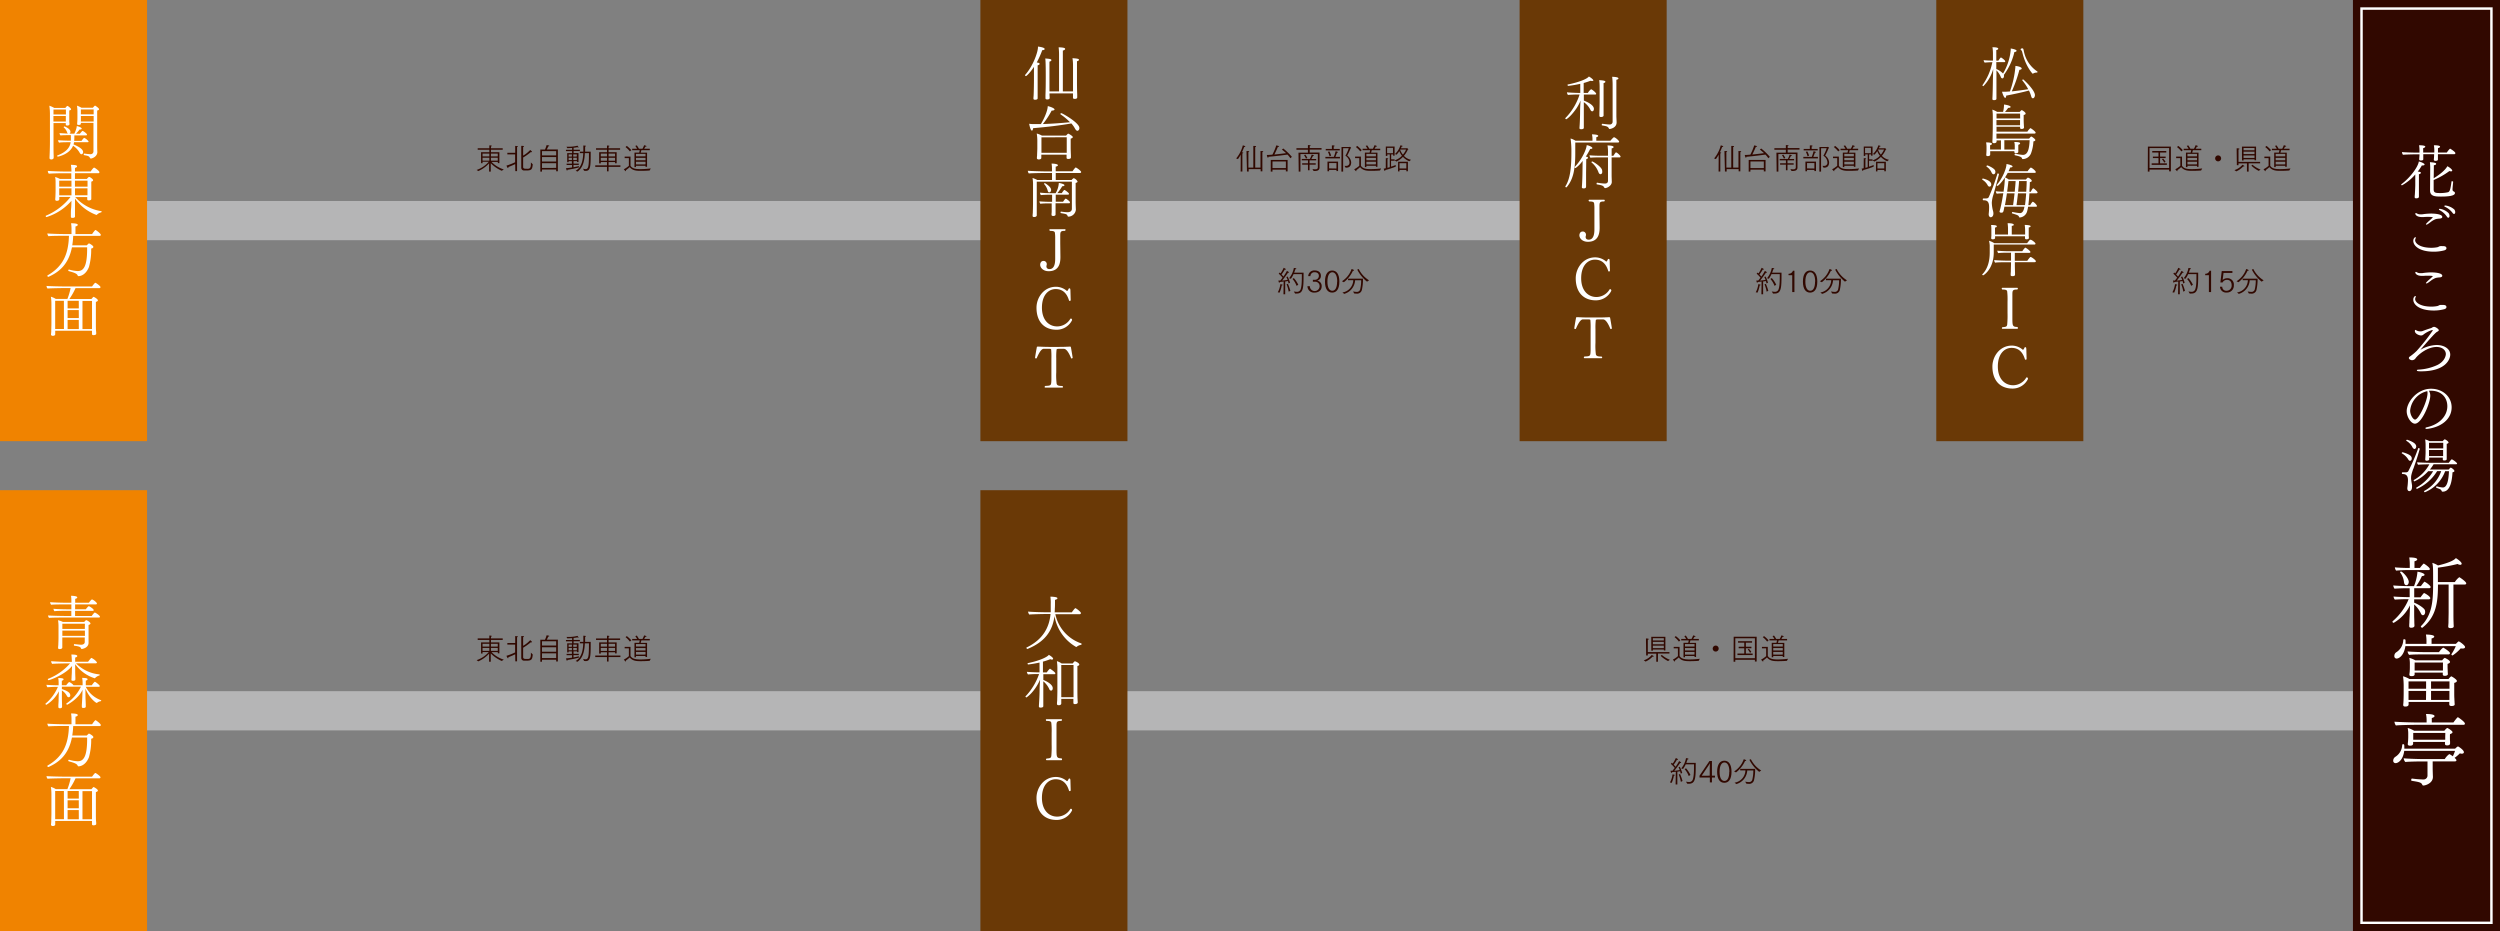 <svg xmlns="http://www.w3.org/2000/svg" viewBox="0 0 1020 380"><rect x="0" y="0" width="1020" height="380" fill="#808080" stroke="none"/><defs><style>.cls-1{fill:#b5b5b6;}.cls-2{fill:#6a3906;}.cls-3{fill:#f08300;}.cls-4{fill:#fff;}.cls-5{fill:#310800;}</style></defs><title>アセット 17</title><g id="レイヤー_2" data-name="レイヤー 2"><g id="アクセス詳細"><rect class="cls-1" x="30" y="82" width="400" height="16"/><rect class="cls-1" x="430" y="82" width="220" height="16"/><rect class="cls-1" x="650" y="82" width="170" height="16"/><rect class="cls-1" x="820" y="82" width="170" height="16"/><rect class="cls-2" x="790" width="60" height="180"/><rect class="cls-2" x="620" width="60" height="180"/><rect class="cls-2" x="400" width="60" height="180"/><rect class="cls-3" width="60" height="180"/><path class="cls-4" d="M29,44.57c0,.19-.17.38-.74.5,0,.31,0,2.23,0,2.23,0,.38,0,1.46,0,2.3,0,.31.1.86.1,1v0c0,.07,0,.62-.91.62-.46,0-.62-.17-.62-.48v0l0-.53h-5v8.59c0,1.42,0,3.53.07,4.66v.84c0,.62-.65.77-1,.77s-.7-.24-.7-.53v-.1c0-.48.17-3.5.17-6.53l0-11.23a22.55,22.55,0,0,0-.24-3.55,10.3,10.3,0,0,1,2,.91h4.54s.58-.82.84-.82S29,44.21,29,44.57Zm-2.11.12H21.82v2H26.9Zm-5.09,2.64v2.26h5.06c0-.41,0-1.13,0-1.49v-.77ZM36.15,57.72c0,.17-.14.31-.41.31H30.19c0,.31-.12.6-.19.89,3.24,1.37,3.91,2.38,3.91,3.14a.83.83,0,0,1-.67.89c-.22,0-.46-.17-.72-.6a8.43,8.43,0,0,0-2.71-2.9c-1.42,3.58-6.14,4.46-6.17,4.46a.36.36,0,0,1-.34-.34.18.18,0,0,1,.12-.14c3-1.18,5-2.74,5.42-5.4H27.58c-.72,0-2.5,0-3.48.17a1.91,1.91,0,0,1-.41-1c.6.07,2.88.19,4.49.19h.74v-.19c0-.53,0-1.54,0-2.06H28.1c-.72,0-2.42,0-3.41.12a1.59,1.59,0,0,1-.41-.94c.48,0,2,.14,3.46.17a.87.87,0,0,1-.36-.48A4.26,4.26,0,0,0,26,52s0-.07,0-.12a.31.31,0,0,1,.29-.29c.14,0,2.45.94,2.45,2.16a.83.83,0,0,1-.41.79h2a13.68,13.68,0,0,0,.86-2.26,4.71,4.71,0,0,0,.14-.86s2,.46,2,1.06c0,.19-.22.36-.65.36l-.22,0a14.27,14.27,0,0,1-1.46,1.73h1.61a6.82,6.82,0,0,1,1-1.15s.07,0,.1,0c.22,0,1.78,1.06,1.78,1.51,0,.17-.12.31-.38.31H30.34c0,.53,0,1.49-.07,2v.24h3a6,6,0,0,1,1-1.22s.07,0,.12,0A4.57,4.57,0,0,1,36.15,57.72Zm4.27-13.18c0,.22-.17.43-.77.55v14c0,.58,0,2.16.07,2.9v0c0,1.9-2.09,2.69-2.64,2.69-.22,0-.31-.12-.41-.31a1.43,1.43,0,0,0-.79-.72c-.53-.19-1.08-.24-1.61-.38-.07,0-.1-.14-.1-.26s0-.38.17-.36a24.9,24.9,0,0,0,2.52.26,1.16,1.16,0,0,0,1.27-1.25c0-3.5,0-7.37,0-11.52H33v.22c0,.53-.43.62-.91.62s-.62-.17-.62-.43v-.12a22.35,22.35,0,0,0,.12-2.38s0-2.21,0-2.4a15.49,15.49,0,0,0-.19-2.54,9.69,9.69,0,0,1,1.82.84H37.9c.1-.12.7-.84.86-.84a.14.14,0,0,1,.1,0C39.48,43.51,40.42,44.21,40.42,44.54ZM33,47.33V48c0,.43,0,.65,0,.74,0,.29,0,.58,0,.84h5.21V47.33Zm0-2.67,0,2h5.21v-2Z"/><path class="cls-4" d="M41.45,86.3c0,.14-.1.34-.19.36a3.39,3.39,0,0,0-1.7.94.3.3,0,0,1-.22.1A18.66,18.66,0,0,1,30.6,81v1.13c0,3.65,0,4.66,0,5.47,0,.24,0,.43,0,.72,0,.53-.74.58-1.06.58s-.62-.07-.62-.46v0l0-1c0-.77,0-1.63.1-2.45s.1-2.21.14-3.07A22.31,22.31,0,0,1,19,88.56a.35.35,0,0,1-.34-.36.21.21,0,0,1,.12-.22,25.15,25.15,0,0,0,10-7.63H24.19v.07c0,.24,0,.74,0,.86,0,.62-.82.65-1,.65-.5,0-.65-.26-.65-.55s.07-1,.07-1.15c0-.38.07-1.3.07-2.45V74.3a9.94,9.94,0,0,0-.19-2.09,8.77,8.77,0,0,1,1.92.79h4.68V70.68H25.78c-1,0-4.78.07-5.86.19a1.88,1.88,0,0,1-.41-1.15c1.08.12,5.06.26,6.86.26h2.78a17.12,17.12,0,0,0-.22-2.74c1.51.07,2.5.1,2.5.62,0,.24-.26.5-.84.65,0,0,0,.6,0,1.46H37c.24-.41,1.08-1.58,1.39-1.58s2.18,1.37,2.18,1.87a.43.43,0,0,1-.48.41H30.58V73h4.85c.6-.67.72-.79,1-.79s1.56.86,1.56,1.32c0,.29-.31.46-.74.58,0,.24,0,3.48,0,3.48s0,1.22,0,2c0,.34,0,.74,0,1s0,.46,0,.6c0,.58-1,.58-1.06.58-.41,0-.6-.17-.6-.48s0-.58,0-.89h-4.9a17.92,17.92,0,0,0,10.54,5.74C41.4,86.09,41.45,86.18,41.45,86.3ZM29.16,73.7h-5l0,2.47h5Zm0,3.14h-5V78c0,.7,0,1.27,0,1.7h5Zm6.55-3.14H30.58v2.47h5.14ZM30.6,76.85v2.81h5.09c0-.55,0-1.44,0-1.73V76.85Z"/><path class="cls-4" d="M41.14,95.81a.44.44,0,0,1-.48.43H29.86a30.53,30.53,0,0,1-.38,3.86H35.4c.22-.26.5-.48.74-.72a.26.26,0,0,1,.17-.07c.19,0,1.78.91,1.78,1.42,0,.31-.31.6-.89.67a25.81,25.81,0,0,1-.91,7.54c-1.46,3.67-4,3.72-4.18,3.72a.4.4,0,0,1-.43-.26c-.26-.82-1.68-1.25-3.62-1.78a.34.34,0,0,1,.1-.65h0a14.23,14.23,0,0,0,3.55.62c2.26,0,3.84-1.63,3.84-9v-.67H29.35C28,107.78,24.19,111,19.78,112.94a.14.14,0,0,1-.1,0c-.19,0-.36-.24-.36-.43a.18.18,0,0,1,.1-.17c6.29-3.62,8.5-8.62,8.71-16.13H25.56c-.65,0-4.61,0-5.78.17a2.06,2.06,0,0,1-.46-1.13c1.13.12,5,.24,6.86.24h3v-2a14.11,14.11,0,0,0-.19-2.4c1.58,0,2.74.17,2.74.65,0,.26-.31.53-.94.67,0,.22,0,2.3,0,3.1h6.79c.24-.41,1.18-1.68,1.39-1.68S41.14,95.33,41.14,95.81Z"/><path class="cls-4" d="M41,117.14a.4.4,0,0,1-.46.41H30.82A27.34,27.34,0,0,1,28.3,122h9c.41-.5.77-.89.89-.89s1.75.86,1.75,1.44c0,.22-.22.46-.82.62,0,.31,0,2.52,0,4.66V132c0,.38,0,2.74.07,3.07s.07.91.07,1.08c0,.58-1,.58-1.08.58-.48,0-.65-.17-.65-.48s0-1,0-1.32h-15v.53c0,.24,0,.79,0,.89,0,.6-.7.67-1,.67s-.72-.14-.72-.55v-.07s.07-.58.1-1.06c0-.82.07-2.74.07-3.31v-7.66a19.69,19.69,0,0,0-.22-3.31,7.76,7.76,0,0,1,2,.91H27.5a27.1,27.1,0,0,0,1.32-4.44H26.21c-.65,0-5.66.07-6.82.19a1.85,1.85,0,0,1-.41-1.06v0c1.13.12,6,.22,7.85.22H37.56c.14-.22,1.1-1.51,1.34-1.51S41,116.69,41,117.14Zm-14.93,5.59H22.51v11.5h3.58Zm6.07,0H27.58v3.1h4.58Zm0,3.79H27.58v3.24h4.58Zm0,4H27.58v3.75h4.58Zm5.4-7.75H33.65v11.5h3.89c0-.67,0-1.61,0-1.87Z"/><path class="cls-4" d="M426.23,20c0,.24-.31.46-1,.48a36.84,36.84,0,0,1-2.23,5c.67.12,1.15.22,1.15.55s-.26.48-.79.63v6.24c0,.36,0,1.75,0,3.24,0,1.13,0,2.33,0,3.22,0,.24,0,.46,0,.74,0,.48-.58.6-1,.6s-.72-.07-.72-.5v0s0-.48.07-1.06c.1-1.9.14-5.52.14-6.19V28.17l0-.89c-1.73,2.66-3.1,3.77-3.26,3.77a.41.41,0,0,1-.36-.34.18.18,0,0,1,0-.12c3.48-3.91,5.26-9.55,5.26-11.31V19C423.86,19.05,426.23,19.32,426.23,20Zm14,4.39c0,.24-.29.48-.82.6,0,.62,0,8,0,8,0,.91,0,3.55.1,5.64,0,.24,0,.82,0,1.1,0,.62-.82.62-1.08.62s-.65-.07-.65-.48v0l0-1c0-.24,0-.5,0-.77h-9.58v.48c0,.31.07,1.06.07,1.34v0c0,.48-.38.65-1,.65-.36,0-.72-.07-.72-.53v0c0-.1,0-.62,0-1.2.1-2.38.12-5,.12-7.66,0-6.24-.14-7-.22-7.32,2.14.14,2.52.29,2.52.7,0,.24-.26.46-.79.58,0,.6,0,8,0,8V37.3h3.91v-15a25,25,0,0,0-.17-3c2.47.07,2.66.41,2.66.67s-.31.5-.94.67V37.3h4.15c0-1.7,0-3.65,0-4.32v-6.1a18.57,18.57,0,0,0-.22-3.14C440,23.9,440.2,24.07,440.2,24.41Z"/><path class="cls-4" d="M440.39,52.2c0,1.08-.79,1.18-.79,1.18-.31,0-.65-.29-1-.91a11.13,11.13,0,0,0-1.49-2.11c-4.37.79-9.77,1.44-15.6,1.94-.07.62-.26,1-.48,1-.55,0-1-2-1.13-2.81a10.1,10.1,0,0,0,1.78.14c.89,0,1.92,0,3,0,1.18-2,2.71-5.14,2.81-7.34.86.19,2.76.82,2.76,1.39,0,.24-.38.43-1.18.46a32.63,32.63,0,0,1-3.58,5.47c3.82-.12,8.28-.46,11.06-.74a22.67,22.67,0,0,0-3.79-3.17.2.2,0,0,1-.12-.19.37.37,0,0,1,.36-.34c.43,0,6,3.19,7.15,5.28A1.67,1.67,0,0,1,440.39,52.2Zm-2.69,3.74c0,.29-.41.5-.86.62,0,.31,0,3.79,0,3.79,0,.65.07,2.47.1,3,0,.31,0,.77,0,.91,0,.6-.94.6-1.06.6-.53,0-.72-.19-.72-.46,0-.1,0-.79,0-1.1v-.19h-10.3v.48c0,.17,0,.7,0,.82,0,.6-.82.65-1.08.65s-.72-.14-.72-.48v-.07c0-.1,0-.58.07-1,0-.6.1-2.45.1-2.93V57.65a18.48,18.48,0,0,0-.24-3.17,9.39,9.39,0,0,1,2.11.84h9.86c.48-.53.72-.79.89-.79S437.71,55.49,437.71,55.94Zm-12.79.1v6.29h10.32c0-.62,0-1.34,0-1.61V56Z"/><path class="cls-4" d="M441.11,70.17c0,.19-.12.41-.48.41h-9.89v2.86h6.48c.17-.24.7-.74.89-.74a2.67,2.67,0,0,1,1.54,1.39c0,.22-.24.41-.79.55,0,.12,0,.5,0,2.52v5.23c0,.74.07,2.71.1,3v.12a3.13,3.13,0,0,1-3,2.88.32.32,0,0,1-.34-.19c-.34-.82-.41-.84-2.78-1.25-.1,0-.14-.14-.14-.26s.07-.38.19-.36a23.31,23.31,0,0,0,2.59.26c.82,0,1.85-.22,1.85-1.44V74.13H423v9c0,1.54,0,3,0,3.62,0,.29,0,.91,0,1.13v0s0,.67-1.1.67c-.43,0-.6-.17-.6-.48V88c0-.34.1-1.15.1-1.44,0-.48.07-2,.07-3.55V75.72a17,17,0,0,0-.19-3.1,10.56,10.56,0,0,1,1.94.82h6V70.58h-2.93c-1.13,0-5.45.07-6.53.19a2.12,2.12,0,0,1-.41-1.1v0c1.18.12,5.71.26,7.51.26h2.35V68.83a13.06,13.06,0,0,0-.17-2.09c.65,0,2.59.12,2.59.67,0,.22-.29.46-.91.58,0,.12,0,.94,0,1.9h6.84s1.08-1.56,1.34-1.56S441.11,69.72,441.11,70.17Zm-4.56,12.41a.37.37,0,0,1-.41.36h-5.47v.46c0,.7,0,2.16,0,3.12,0,.43,0,.79,0,1,0,.58-.77.6-1,.6s-.65-.1-.65-.46v0c0-.22,0-.55.07-1.08,0-.91,0-2.57,0-3.29v-.31H428.2c-1,0-2.66,0-3.72.17a2,2,0,0,1-.41-1v0c.89.1,2.93.19,4.73.19h.46V79.46h-1.1a34.29,34.29,0,0,0-3.48.14,1.93,1.93,0,0,1-.38-1c.89.1,2.66.22,4.46.22h1.94A9.25,9.25,0,0,0,432,74.66c.34,0,2.3.41,2.3.91,0,.22-.29.41-.77.41h-.12a27.55,27.55,0,0,1-2,2.83h1.8c.5-.82.91-1.3,1.06-1.3a.15.15,0,0,1,.1,0c.46.24,1.78,1.2,1.78,1.56a.37.37,0,0,1-.41.36h-5V82.3h3c.24-.38.86-1.25,1.06-1.25s.07,0,.1,0S436.55,82.06,436.55,82.58Zm-7.7-5.14c0,1-.7,1.06-.79,1.06q-.4,0-.58-.65A6.47,6.47,0,0,0,426,75.09a.18.18,0,0,1,0-.1.33.33,0,0,1,.31-.29C426.33,74.71,428.85,76.13,428.85,77.45Z"/><path class="cls-4" d="M432.58,96.41c0,.65,0,1.54,0,2.69l.07,5.57v.24c0,2.45-.55,5.74-4.78,5.74-2.33,0-3.48-1.49-3.48-2.64,0-.07,0-1.56,1.42-1.56a1.31,1.31,0,0,1,1.27,1.37,1.17,1.17,0,0,1-.07.43,1.4,1.4,0,0,0-.07.46c0,.5.31,1.08,1.25,1.08,1.73,0,2.3-1.73,2.33-4l0-6.67c0-.72,0-1.32,0-1.85a14.89,14.89,0,0,0-.12-2.3c-.1-.48-.38-.77-2-.77a.5.5,0,0,1-.24-.41.26.26,0,0,1,.29-.29h6a.27.27,0,0,1,.29.29.54.54,0,0,1-.24.41C432.63,94.17,432.58,94.61,432.58,96.41Z"/><path class="cls-4" d="M431.1,134.54c-5.09,0-8.21-3.31-8.21-9,0-4.13,3-8.54,7.94-8.54a6.84,6.84,0,0,1,4.49,1.73c.19,0,.46-.38.65-.86a.37.37,0,0,1,.38-.22c.24,0,.29.07.38.67l.12,4.2a.48.48,0,0,1-.38.26.38.38,0,0,1-.29-.14c-.48-1.49-1.58-4.7-5.45-4.7-2.93,0-5.62,2.42-5.62,7.58s2.93,7.66,6.22,7.66a6.29,6.29,0,0,0,5.42-3.19.84.84,0,0,1,.24,0c.24,0,.41.22.41.58v.07A7,7,0,0,1,431.1,134.54Z"/><path class="cls-4" d="M437.27,146.25a.4.4,0,0,1-.24-.07c-1.49-3.65-2.52-3.86-3-3.86h-2c-.6,0-.82.1-.94.26a24.76,24.76,0,0,0-.14,3.67v5.62a26.75,26.75,0,0,0,.17,4.75c.22.6.65.86,2.33.86a.5.5,0,0,1,.24.41c0,.14-.1.26-.31.26h-6.86c-.22,0-.31-.12-.31-.26a.54.54,0,0,1,.24-.43c2.42-.12,2.45-.12,2.52-2.62v-8.59a33.44,33.44,0,0,0-.1-3.7c-.12-.17-.34-.24-.91-.24h-2.11c-.67,0-1.56.72-2.88,3.84a.69.69,0,0,1-.29.1.38.38,0,0,1-.38-.29c.22-1.58.58-3.53.72-4.25,0-.24.17-.29.41-.29h.14c1,0,2.16.12,4.82.12h3.14c2.66,0,3.89-.07,4.8-.12h.17c.22,0,.38,0,.43.29.14.7.46,2.54.72,4.25A.43.43,0,0,1,437.27,146.25Z"/><path class="cls-4" d="M651.25,38.28c0,.14-.14.29-.41.29h-4.63l0,2.47c1,.38,4.1,1.68,4.1,3.38,0,.82-.48,1-.7,1s-.53-.19-.72-.62a8.46,8.46,0,0,0-2.69-3.12V45.5c0,1.54,0,4.27,0,5s0,1.46,0,1.63v0c0,.1,0,.6-1.08.6-.34,0-.7-.07-.7-.46v-.07c.12-1.49.24-4,.26-6.77,0-1.68.12-3.22.19-4.39a17.52,17.52,0,0,1-1.85,3.43C640.5,48,639,48.67,639,48.67s-.36-.19-.36-.34a.18.18,0,0,1,0-.12,24.24,24.24,0,0,0,5.83-9.65h-1c-.74,0-3.17.1-3.74.17a1.85,1.85,0,0,1-.41-1.06c.7.1,3.82.24,4.66.24h.77V34.2a43.6,43.6,0,0,1-4.92.84c-.19,0-.26-.22-.26-.38s0-.19.07-.19c4.39-.86,7.85-2.21,8.62-3.26,1,.53,1.82,1.32,1.82,1.56s-.17.26-.53.26a3.93,3.93,0,0,1-.67-.07c-.91.36-1.82.65-2.74.91v4.06h1.7a5,5,0,0,1,1.3-1.51C649.5,36.41,651.25,37.82,651.25,38.28ZM655,33.36c0,.22-.26.43-.74.55v7.66c0,.7,0,2.59,0,4.2,0,.22,0,1.1,0,1.37s-.29.6-1.06.6c-.34,0-.65-.1-.65-.5,0,0,0-1.18,0-1.2.07-1.44.1-3.74.1-4.46V35.35a21.68,21.68,0,0,0-.17-2.66C654,32.81,655,32.9,655,33.36ZM660.32,32c0,.22-.26.43-.84.55,0,1.25,0,13.75,0,14.83,0,.36.1,2.21.1,2.54,0,2.38-2.78,2.71-2.81,2.71a.37.37,0,0,1-.36-.24c-.38-.77-.84-.89-2.76-1.22-.1,0-.14-.12-.14-.26s.1-.43.24-.41c1.95.24,2.64.29,2.93.29a1.13,1.13,0,0,0,1.27-1.22v-15a26.36,26.36,0,0,0-.19-3.24C660,31.39,660.32,31.75,660.32,32Z"/><path class="cls-4" d="M660.61,57.81c0,.19-.17.34-.46.34H642.71c0,1.56,0,4.1,0,4.1v.46c0,7.13-1.1,10.8-3.5,13.66a.22.22,0,0,1-.17.07c-.17,0-.38-.14-.38-.31a.14.14,0,0,1,0-.1c1.94-3,2.47-7.42,2.47-13.85v-.46a34.5,34.5,0,0,0-.34-5.21,7.1,7.1,0,0,1,2,.91h6.94v-.6a8.12,8.12,0,0,0-.22-2c.65,0,2.57.07,2.57.63,0,.19-.26.41-.79.53,0,.07,0,.31,0,.6s0,.62,0,.84h5.74C658.26,56,658.43,56,658.52,56,659,56,660.61,57.36,660.61,57.81Zm-10.92,2.59c0,.22-.24.36-.72.36h-.17A33.27,33.27,0,0,1,647,63.91c.24,0,.91.12.91.48,0,.19-.22.41-.72.55,0,.36-.07,5.76-.07,5.76v3.84c0,.34,0,.89,0,1.25,0,.67,0,1.08-1,1.08-.43,0-.72-.1-.72-.5v-.07c.19-2.21.24-5.33.24-5.59l.07-5.06a12.45,12.45,0,0,1-2.88,2.93.41.41,0,0,1-.36-.34.19.19,0,0,1,0-.1c3.12-3.26,4.82-7.37,4.9-8.91C648.11,59.28,649.69,59.93,649.69,60.41Zm11.5,3.48c0,.19-.14.34-.43.34h-3.22v7.42c0,.43.07,2.21.07,2.59v0c0,1.58-2,2.52-2.71,2.52a.45.45,0,0,1-.36-.22c-.38-.77-.89-.94-3-1.3-.1,0-.14-.14-.14-.29s.1-.43.22-.41a22,22,0,0,0,3.17.36c.79,0,1.27-.34,1.27-1.15V64.22h-3.38c-1.06,0-2.69,0-3.77.14a2,2,0,0,1-.41-1c.94.1,2.93.19,4.8.19h2.76v-.79a19,19,0,0,0-.19-3.43c1.87.07,2.47.31,2.47.65s-.26.43-.79.58c0,.12,0,1.37,0,3h.7c.17-.22.65-1,1-1.37a.18.18,0,0,1,.12,0C659.67,62.16,661.19,63.45,661.19,63.89Zm-7.46,6.19c0,1-.7,1-.74,1-.26,0-.6-.19-.82-.82a9.26,9.26,0,0,0-2.86-4,.09.09,0,0,1,0-.07.38.38,0,0,1,.31-.31c.36,0,3.6,2.06,4,3.41A2.65,2.65,0,0,1,653.72,70.08Z"/><path class="cls-4" d="M652.58,84.41c0,.65,0,1.54,0,2.69l.07,5.57v.24c0,2.45-.55,5.74-4.78,5.74-2.33,0-3.48-1.49-3.48-2.64,0-.07,0-1.56,1.42-1.56a1.31,1.31,0,0,1,1.27,1.37,1.17,1.17,0,0,1-.07.43,1.4,1.4,0,0,0-.07.46c0,.5.31,1.08,1.25,1.08,1.73,0,2.3-1.73,2.33-4l0-6.67c0-.72,0-1.32,0-1.85a14.89,14.89,0,0,0-.12-2.3c-.1-.48-.38-.77-2-.77a.5.5,0,0,1-.24-.41.27.27,0,0,1,.29-.29h6a.27.27,0,0,1,.29.29.54.54,0,0,1-.24.41C652.63,82.17,652.58,82.61,652.58,84.41Z"/><path class="cls-4" d="M651.11,122.54c-5.09,0-8.21-3.31-8.21-9,0-4.13,3-8.54,7.94-8.54a6.85,6.85,0,0,1,4.49,1.73c.19,0,.46-.38.65-.86a.37.37,0,0,1,.38-.22c.24,0,.29.07.38.67l.12,4.2a.48.48,0,0,1-.38.26.38.38,0,0,1-.29-.14c-.48-1.49-1.58-4.7-5.45-4.7-2.93,0-5.62,2.42-5.62,7.58s2.93,7.66,6.22,7.66a6.29,6.29,0,0,0,5.42-3.19.84.84,0,0,1,.24,0c.24,0,.41.22.41.58v.07A7,7,0,0,1,651.11,122.54Z"/><path class="cls-4" d="M657.27,134.25a.4.4,0,0,1-.24-.07c-1.49-3.65-2.52-3.86-3-3.86h-2c-.6,0-.82.1-.94.26a24.73,24.73,0,0,0-.14,3.67v5.62a26.8,26.8,0,0,0,.17,4.75c.22.6.65.86,2.33.86a.5.5,0,0,1,.24.41c0,.14-.1.26-.31.26h-6.86c-.22,0-.31-.12-.31-.26a.54.54,0,0,1,.24-.43c2.42-.12,2.45-.12,2.52-2.62v-8.59a33.61,33.61,0,0,0-.1-3.7c-.12-.17-.34-.24-.91-.24h-2.11c-.67,0-1.56.72-2.88,3.84a.68.68,0,0,1-.29.1.38.38,0,0,1-.38-.29c.22-1.58.58-3.53.72-4.25,0-.24.17-.29.41-.29h.14c1,0,2.16.12,4.82.12h3.14c2.66,0,3.89-.07,4.8-.12h.17c.22,0,.38,0,.43.29.14.7.46,2.54.72,4.25A.43.43,0,0,1,657.27,134.25Z"/><path class="cls-4" d="M822.76,20.73c0,.24-.34.46-.89.5a25,25,0,0,1-4.3,9.34,1.31,1.31,0,0,1,.07.41c0,.12-.1,1-.67,1a.71.71,0,0,1-.62-.53,8.65,8.65,0,0,0-1.8-2.76V33.5c0,1.22,0,4.34,0,5.52,0,.62,0,1.15,0,1.25,0,.53-.65.58-1,.58s-.65-.07-.65-.46v-.1c0-.17.12-1.44.19-6.79,0-1.15.1-3.72.14-5.35a16.47,16.47,0,0,1-4,7,.08.08,0,0,1,0,0c-.12,0-.38-.14-.38-.31a.18.18,0,0,1,0-.1,24.27,24.27,0,0,0,3.94-8.93,2.85,2.85,0,0,1,.12-.43h-.22c-.74,0-2.4.1-2.93.17a1.68,1.68,0,0,1-.43-1c.65.1,2.93.19,3.72.19h.07V22.27a17.65,17.65,0,0,0-.19-3c2,0,2.35.34,2.35.6s-.26.46-.79.55c0,.17,0,2,0,4.32h.84c.65-.94.87-1.27,1.06-1.27a.09.09,0,0,1,.07,0c.24.12,1.68,1.1,1.68,1.58,0,.17-.14.31-.41.31h-3.24l0,2.81A7.71,7.71,0,0,1,817.24,30a22.68,22.68,0,0,0,3.14-9.72c0-.17,0-.34,0-.5C820.55,19.82,822.76,20.13,822.76,20.73Zm7.49,18.07c0,.79-.46,1.3-.82,1.3s-.58-.29-.74-.94a12.66,12.66,0,0,0-.89-2.23c-2.06.6-6.14,1.49-9.29,2.09,0,.6-.17.91-.38.91-.58,0-1.25-2.23-1.3-2.5.48,0,1,0,1.37,0,.1,0,.36,0,1.85-.12a39.14,39.14,0,0,0,2.23-10v-.41c.34,0,2.57.34,2.57,1.06,0,.26-.31.5-.94.53a53.33,53.33,0,0,1-3.1,8.79c2.3-.24,5.09-.6,6.7-.89a21.37,21.37,0,0,0-2.42-3.6.18.18,0,0,1,0-.1c0-.14.22-.29.36-.29S830.25,36.72,830.25,38.81Zm1.06-9.5c0,.14-.1.31-.22.31a2.8,2.8,0,0,0-1.66.46s-.07,0-.12,0-2.9-3-4.25-8.86a1.66,1.66,0,0,0-.53-.86.36.36,0,0,1-.14-.24s0,0,0,0a.74.74,0,0,1,.67-.38.46.46,0,0,1,.48.36c.12.34.17.79.31,1.34a12.87,12.87,0,0,0,5.35,7.71A.22.22,0,0,1,831.31,29.3Z"/><path class="cls-4" d="M830.54,54.12c0,.19-.14.38-.5.38H814.55c0,.65,0,1.46,0,1.8v.26h13.35c0-.07.67-.86.86-.86s1.66,1,1.66,1.44c0,.24-.24.48-.79.55a16,16,0,0,1-1,4.94,3.7,3.7,0,0,1-3.29,2.28c-.24,0-.29-.07-.34-.22-.17-.7-1-.91-2.88-1.34-.12,0-.17-.17-.17-.31s.07-.34.24-.34h.07a19.52,19.52,0,0,0,3.07.5c2.23,0,2.62-3,2.76-6l-10.32,0V61h4.25v-.14c0-.19,0-.89,0-1.3a6.3,6.3,0,0,0-.19-1.63c1.42,0,2.38.14,2.38.55,0,.22-.24.46-.74.6v2.18c0,.22,0,.5,0,.65,0,.6-.79.6-.89.6-.36,0-.72-.1-.72-.46v0c0-.1,0-.22,0-.36H812v.65c0,.46,0,.6,0,.74,0,.55-.74.62-1,.62s-.62-.12-.62-.46v0a25.4,25.4,0,0,0,.12-2.81V60a10.13,10.13,0,0,0-.17-1.9c1,0,2.4.1,2.4.58,0,.22-.24.43-.77.58V61h4.42V57.29H814.6l0,.46v0c0,.62-.84.67-1.06.67-.5,0-.65-.22-.65-.5v-.07c0-.36.07-1.2.07-1.44s.1-2.54.1-7.08c0-.1,0-1.78,0-1.94a16.52,16.52,0,0,0-.19-2.66,8.37,8.37,0,0,1,1.94.91h2.45a12.9,12.9,0,0,0,.38-3c.86.12,2.69.43,2.69,1,0,.22-.34.38-1,.38a18.43,18.43,0,0,1-1.3,1.66h6c.55-.6.67-.74.86-.74s1.56.89,1.56,1.34-.38.53-.79.62c0,.29,0,2,0,2s0,1,.07,2c0,.43.07.82.07,1.08v0c0,.17-.07.63-1,.63-.38,0-.6-.14-.6-.43a4.17,4.17,0,0,1,0-.46h-9.62v2h12.58c.82-1.22,1.25-1.44,1.3-1.44C828.69,52.37,830.54,53.66,830.54,54.12Zm-6.34-7.78h-9.62l0,2h9.65ZM814.55,49v2.11h9.63c0-.5,0-1.13,0-1.61V49Z"/><path class="cls-4" d="M812.44,75.24c0,.34-.14.91-.72.91a.88.88,0,0,1-.72-.5,5.73,5.73,0,0,0-2.14-2.28.24.24,0,0,1-.12-.19.32.32,0,0,1,.29-.34S812.44,73.54,812.44,75.24Zm.89,4.13a12.5,12.5,0,0,0-.67,3.31,13.88,13.88,0,0,0,.55,3.58,4.32,4.32,0,0,1,.1.82c0,1.25-.72,1.56-1.1,1.56s-.82-.46-.82-1.13v-.19a26.65,26.65,0,0,0,.17-2.74c0-1.8-.41-2.86-2.11-2.86h-.26c-.14,0-.22-.19-.22-.38s.07-.36.24-.36l.67,0c.94,0,1.34-.1,1.58-.65a81,81,0,0,0,3.48-9.43.21.21,0,0,1,.22-.14c.17,0,.41.17.41.34S813.79,77.76,813.33,79.37Zm.79-9.26c0,.53-.29,1-.74,1-.26,0-.55-.19-.77-.62A5.62,5.62,0,0,0,810.54,68a.17.17,0,0,1-.07-.14.41.41,0,0,1,.34-.36c.31,0,2.71,1.06,3.17,2A1.57,1.57,0,0,1,814.12,70.1Zm17.21,8.38c0,.19-.14.38-.48.38H828c-.14,2.3-.24,3.24-.43,4.82h.74c.22-.36.84-1.39,1.1-1.39a4,4,0,0,1,1.7,1.73c0,.17-.14.31-.48.31h-3.17a11.72,11.72,0,0,1-.36,1.75,3.37,3.37,0,0,1-3,2.64.3.3,0,0,1-.34-.24c-.19-.58-.43-.7-2.78-1.42-.1,0-.12-.1-.12-.19s.12-.41.22-.41h0a21.11,21.11,0,0,0,3.07.48c1.32,0,1.66-1.73,1.82-2.62h-8.18c-.38,2.16-.43,2.45-1.27,2.45-.34,0-.72-.14-.72-.46,0,0,0,0,.36-1.32.5-2.09.86-4.13,1.18-6.14-.86,0-1.87.07-2.66.17a1.85,1.85,0,0,1-.38-1c.84.1,1.94.17,3.14.19a44.27,44.27,0,0,0,.55-5.76c-1.34,2-2.71,3.38-3,3.38s-.34-.14-.34-.26,0-.07,0-.1c2.59-3,4-6.94,4-8.57.41.07,2.47.48,2.47,1,0,.22-.29.41-.84.41h-.12a16.62,16.62,0,0,1-.67,1.54h7.78a10.62,10.62,0,0,1,1.1-1.37.31.31,0,0,1,.24-.1c.38,0,2,1.34,2,1.8,0,.17-.12.34-.46.34h-11a20.73,20.73,0,0,1-1.1,1.85,7.31,7.31,0,0,1,1.51.86h7s.6-.77.86-.77,1.54.74,1.54,1.32c0,.22-.24.41-.79.53,0,1.34-.12,2.66-.19,3.94h.55c.48-.86.79-1.42,1.06-1.42S831.33,78.19,831.33,78.48Zm-12.51.38c-.24,1.73-.5,3.29-.79,4.82h3.31c.12-.82.36-2.62.6-4.82Zm.63-5c-.17,1.58-.36,3-.53,4.37H822c.14-1.37.29-2.88.38-4.37Zm3.89,5c-.17,1.49-.36,3.17-.6,4.82h3.46c.19-1.27.34-3,.48-4.82Zm.43-5c0,.67-.17,2.3-.38,4.37h3.31c.1-1.42.17-2.9.19-4.37Z"/><path class="cls-4" d="M830.49,99.43c0,.19-.17.34-.43.34H813.45c0,1,0,2.18,0,3v.22c0,6.89-4.18,9.34-4.3,9.34s-.41-.17-.41-.29a.09.09,0,0,1,0-.07c2.23-2.23,3.07-5.45,3.07-8.88,0-.62,0-2.71,0-2.86a9.92,9.92,0,0,0-.29-2,8,8,0,0,1,2.16,1h13.37c1.1-1.42,1.15-1.42,1.32-1.42C828.83,97.7,830.49,99,830.49,99.43Zm-2-7.1c0,.19-.22.38-.77.5a4.08,4.08,0,0,0,0,.48V96c0,.46.07.86.07,1.06,0,.58-.84.58-.94.58-.36,0-.65-.12-.65-.46v0c0-.07,0-.22,0-.5l0-.29H814c0,.34,0,.5,0,.67,0,.5-.6.58-.94.58s-.65-.1-.65-.43v0c0-.14,0-.41.07-.94,0-.34,0-.77,0-1.22V93.74a12.37,12.37,0,0,0-.12-1.94c2,0,2.33.26,2.33.55s-.22.38-.72.5a6.73,6.73,0,0,0,0,.86v.48c0,.43,0,1,0,1.51h5.3v-1.9a17.39,17.39,0,0,0-.17-2.74c1.75,0,2.52.29,2.52.62s-.26.38-.82.5c0,.29,0,2.59,0,3.5h5.45V94.39a15.91,15.91,0,0,0-.17-2.62C826.17,91.77,828.5,91.77,828.5,92.33Zm2.14,14.26c0,.22-.17.38-.48.38h-8.09v.65c0,.65,0,1.51.07,3.6,0,.24,0,.58,0,.86s-.19.6-1.06.6c-.36,0-.72-.07-.72-.5v0s0-.77.07-1.32c0-1.42.07-2.54.07-3.22V107h-2.14c-.94,0-3.34,0-4.34.17a1.87,1.87,0,0,1-.38-1.06c1.08.12,3.82.24,5.33.24h1.54v-3.24h-1.37c-.91,0-2.88,0-3.84.17a1.69,1.69,0,0,1-.38-1c1,.12,3.34.22,4.8.22h5.38a8.48,8.48,0,0,1,1.15-1.44s.07,0,.12,0c.26,0,2.06,1.34,2.06,1.75,0,.19-.17.36-.48.36h-5.9v3.24h5.09a10.87,10.87,0,0,1,1.22-1.54.18.18,0,0,1,.14,0C828.71,104.74,830.63,106.1,830.63,106.58Z"/><path class="cls-4" d="M823.3,133.9a.26.26,0,0,1-.29.26h-5.93c-.22,0-.31-.12-.31-.26a.5.5,0,0,1,.24-.41c1.49-.1,1.75-.24,1.92-1a39.24,39.24,0,0,0,.14-4.73v-4.71a28.74,28.74,0,0,0-.14-4.15c-.1-.48-.41-.77-2-.77a.57.57,0,0,1-.22-.41.26.26,0,0,1,.29-.29h6a.26.26,0,0,1,.29.26.54.54,0,0,1-.24.43c-1.94,0-2,.41-2,2.23v9c0,3.6,0,4,2.06,4.06A.54.54,0,0,1,823.3,133.9Z"/><path class="cls-4" d="M821.11,158.54c-5.09,0-8.21-3.31-8.21-9,0-4.13,3-8.54,7.94-8.54a6.85,6.85,0,0,1,4.49,1.73c.19,0,.46-.38.65-.86a.37.37,0,0,1,.38-.22c.24,0,.29.07.38.67l.12,4.2a.48.48,0,0,1-.38.26.38.38,0,0,1-.29-.14c-.48-1.49-1.58-4.7-5.45-4.7-2.93,0-5.62,2.42-5.62,7.58s2.93,7.66,6.22,7.66a6.29,6.29,0,0,0,5.42-3.19.84.84,0,0,1,.24,0c.24,0,.41.22.41.58v.07A7,7,0,0,1,821.11,158.54Z"/><path class="cls-5" d="M194.47,69.34A11.39,11.39,0,0,0,199.41,66h-2.53v.59h-.61V62.1h3.38v-1H194.9v-.62h4.75v-.28s0-.53,0-.89c.1,0,1,0,1,.22s-.13.17-.34.2c0,.25,0,.58,0,.58v.17h4.8v.62h-4.8v1h3.44v4.46h-.64v-.5h-2.57a11.93,11.93,0,0,0,5,3.07l-.82.55a14.43,14.43,0,0,1-4.49-3.09l0,1.87V70h-.68V68.45l0-1.81a12.84,12.84,0,0,1-4.41,3.15Zm5.18-5.54V62.67h-2.77v1.13Zm0,1.74V64.35h-2.77v1.19Zm3.44-1.74V62.67H200.3v1.13Zm0,1.74V64.35H200.3v1.19Z"/><path class="cls-5" d="M210.19,66.95c-.84.41-1.86.85-2.78,1.19a.66.66,0,0,1,0,.2c0,.13,0,.23-.13.23s-.24-.08-.65-1a25.69,25.69,0,0,0,3.53-1.37V63H207v-.66h3.2V60.53l0-1c.88.06,1.1.11,1.1.25s-.12.18-.34.23c0,.26,0,.59,0,.68v9.14h-.72Zm2.48-6.38s0-.66,0-1.07c.89,0,1.13.11,1.13.23s-.14.19-.36.22c0,.3,0,.58,0,.67V63.5a12.61,12.61,0,0,0,2.87-2.29c.07,0,.74.55.74.74s-.07.13-.19.13a.55.55,0,0,1-.25-.06,21.71,21.71,0,0,1-3.17,2.24v3.86c0,.71.6.73,1.4.73a7.43,7.43,0,0,0,.76,0c1.14-.13,1-1.62,1-2.58l.76.77c-.17,2.13-.56,2.52-2.61,2.52-.37,0-.73,0-1,0a1.14,1.14,0,0,1-1.08-1.19Z"/><path class="cls-5" d="M220.45,61h1.9a10.86,10.86,0,0,0,.66-1.79c.62.06,1.1.14,1.1.3s-.18.19-.42.19c0,.06-.35.83-.6,1.29h4.52v8.88h-.7v-.71h-5.78V70h-.68Zm6.46,2.39V61.65h-5.78V63.4Zm0,2.51V64.07h-5.78v1.83Zm0,2.6V66.58h-5.78v1.93Z"/><path class="cls-5" d="M231.15,66.77l2.18,0v-1H232v.4h-.58V62.48h2v-.82h-2.51v-.54h2.51v-.74c-.66,0-1.34.08-1.94.08l-.36-.58.66,0a15.31,15.31,0,0,0,3.83-.44s.41.49.41.68a.09.09,0,0,1-.1.1.53.53,0,0,1-.31-.18,14.39,14.39,0,0,1-1.58.25v.8h2.55v.54h-2.55v.82h2v3.66h-.59v-.37h-1.44v1l2.14,0v.55h-2.15v.94c1-.19,1.86-.38,2.22-.49l-.06.59a43,43,0,0,1-4.65.94v.07c0,.14-.06.29-.14.29s-.17-.17-.46-1c.82-.06,1.69-.18,2.49-.31v-1h-2.18Zm2.19-2.9V63H232v.91Zm0,1.43v-.94H232v.94Zm2-1.43V63h-1.45v.91Zm0,1.43v-.94h-1.45v.94Zm-.48,4.39c2.77-1.61,3-5.12,3.11-7.22h-1.39v-.6H238v-.65c0-.68,0-1.48,0-1.86.91.07,1.07.1,1.07.23s-.12.16-.34.19c0,.38,0,1.42,0,2.09H241v.4c0,5.41,0,7.45-2,7.45a3.11,3.11,0,0,1-.72-.08l-.38-.82a4.52,4.52,0,0,0,1,.19c1.32,0,1.37-1.63,1.4-6.54h-1.68c-.1,2.2-.42,5.73-3,7.53Z"/><path class="cls-5" d="M242.86,67.46h4.79V66.13h-2.54v.55h-.65V62.1h3.19v-1h-4.47v-.61h4.47v-.22s0-.6,0-.91c.79,0,1,.11,1,.22s-.12.17-.34.2c0,.25,0,.58,0,.58v.13H253v.61H248.3v1h3.3v4.5h-.66v-.47H248.3v1.33h4.83v.62H248.3v1.82h-.65V68.09h-4.79Zm4.79-3.65V62.68h-2.54v1.14Zm0,1.76v-1.2h-2.54v1.2Zm3.29-1.76V62.68H248.3v1.14Zm0,1.76v-1.2H248.3v1.2Z"/><path class="cls-5" d="M256.58,64.53h-1.72V63.9h2.39v3.72C258,68.9,259.67,69,261.32,69a33.8,33.8,0,0,0,4.19-.28l-.46.84c-.83.07-2.17.14-3.42.14-1.72,0-3.5,0-4.71-1.52a17.61,17.61,0,0,1-1.58,1.29.59.59,0,0,1,.06.22c0,.1,0,.16-.11.16s-.71-.68-.78-.78a11,11,0,0,0,2.07-1.42Zm-.85-5a12.31,12.31,0,0,1,1.85,1.73l-.59.52A8.91,8.91,0,0,0,255.21,60Zm3.14,2.74h1.91c.1-.34.18-.71.23-1h-3.07v-.59h2a9.9,9.9,0,0,0-.74-1.15l.6-.22a10,10,0,0,1,.88,1.37h1.46a9.79,9.79,0,0,0,.67-1.44c.42.11.94.25.94.43s-.12.14-.29.14h-.13c-.12.2-.3.55-.52.88h2.31v.59h-3.43c-.07.24-.18.62-.28,1H264v5.78h-.64v-.41h-3.89v.5h-.61Zm4.5,1.52v-1h-3.89v1Zm0,1.61v-1h-3.89v1Zm0,1.66V66h-3.89v1.08Z"/><path class="cls-5" d="M506.21,65.62l0-2.52a12.35,12.35,0,0,1-1.13,1.81l-.72-.26a13.77,13.77,0,0,0,2.71-5.33c.11,0,1,.23,1,.44s-.16.18-.32.18h-.11c-.25.66-.56,1.43-.92,2.21.46,0,.53.11.53.17s-.14.23-.36.26v.62l0,6.79h-.71Zm2.37-3.08c0-.13,0-.68,0-.92.77,0,1.09.07,1.09.22s-.12.19-.32.23a4.68,4.68,0,0,0,0,.6v5.72h2V60.46c0-.13,0-.68,0-.92.59,0,1.12,0,1.12.23s-.13.19-.34.22c0,.19,0,.6,0,.6v7.8h2.15V62.54c0-.13,0-.68,0-.92.72,0,1.12.06,1.12.22s-.14.19-.35.23c0,.19,0,.6,0,.6v7.23h-.7V69h-4.88v1h-.7Z"/><path class="cls-5" d="M526.47,64.57a8.85,8.85,0,0,0-1.19-1.5c-1.34.2-5.4.72-7.75.9v0c0,.17-.07.4-.18.4s-.31-.25-.49-1.14c.64,0,1.43-.06,2.28-.13a24.67,24.67,0,0,0,1.59-3.79c.94.24,1.15.29,1.15.41s-.18.19-.42.19h-.08c-.08.24-.76,1.81-1.43,3.13,1.77-.17,3.65-.4,4.76-.56-.55-.54-1.14-1-1.68-1.47l.54-.42A24.46,24.46,0,0,1,527.09,64Zm-8,.67h6.88v4.7h-.72v-.71h-5.46V70h-.71Zm6.17,3.32V65.89h-5.46v2.67Z"/><path class="cls-5" d="M529.78,62.28h3.85V61.1h-4.69v-.63h4.69V60c0-.12,0-.54,0-.8.07,0,.58,0,.86.07s.25.08.25.14-.14.18-.37.2c0,.17,0,.49,0,.49v.31h4.82v.63h-4.82v1.19h4v5c0,.08,0,.53,0,.83a.87.87,0,0,1,0,.28v0c0,1.28-1.12,1.43-2.05,1.43h-.36l-.49-.76c.37,0,.75.07,1.09.07.64,0,1.12-.14,1.12-.79V62.86h-7.1V70h-.71Zm1.5,4.32h2.37V65.41h-2.53v-.56h3.32a12,12,0,0,0,.74-1.76l.73.19c.12,0,.17.1.17.16s-.11.16-.31.16h-.07a11,11,0,0,1-.67,1.26H537v.56H534.3V66.6h2.51v.58H534.3v2.28h-.65V67.18h-2.37Zm1.29-3.51a7.9,7.9,0,0,1,.82,1.34l-.55.28a7.38,7.38,0,0,0-.79-1.39Z"/><path class="cls-5" d="M540.76,64h3.45a19,19,0,0,0,.73-2.3c.66.17.95.26.95.4s-.16.18-.38.19c0,0-.37,1-.67,1.71h1.86v.62h-5.94Zm.14-3.24h2.51V60.1c0-.14,0-.52,0-.79.46,0,1.1,0,1.1.22s-.13.18-.35.22a3.85,3.85,0,0,0,0,.53v.48h2.46v.6H540.9Zm.71,5.17h4.32v3.87h-.66v-.47h-3v.56h-.66Zm.85-2.17a7.15,7.15,0,0,0-.68-1.79l.58-.2a7.81,7.81,0,0,1,.73,1.73Zm2.81,5V66.52h-3v2.18Zm2.07-8.79h3.25l.18-.08h0c.06,0,.49.35.49.47s-.08.12-.2.12a23.79,23.79,0,0,1-1.4,3,3.66,3.66,0,0,1,1.62,2.75c0,1.28-.58,2.18-2,2.18H549l-.43-.74a4.75,4.75,0,0,0,.56,0,1.27,1.27,0,0,0,1.45-1.44,3.37,3.37,0,0,0-1.65-2.69,15.14,15.14,0,0,0,1.36-3.07H548V70h-.71Z"/><path class="cls-5" d="M554.58,64.53h-1.71V63.9h2.39v3.72C556,68.9,557.67,69,559.32,69a33.82,33.82,0,0,0,4.19-.28l-.46.84c-.83.07-2.17.14-3.42.14-1.72,0-3.5,0-4.71-1.52a17.57,17.57,0,0,1-1.58,1.29.59.59,0,0,1,.06.22c0,.1,0,.16-.11.16s-.71-.68-.78-.78a11,11,0,0,0,2.07-1.42Zm-.85-5a12.3,12.3,0,0,1,1.85,1.73l-.59.52A8.89,8.89,0,0,0,553.21,60Zm3.14,2.74h1.91c.1-.34.18-.71.23-1h-3.07v-.59h2a9.76,9.76,0,0,0-.74-1.15l.6-.22a9.94,9.94,0,0,1,.88,1.37h1.46a9.74,9.74,0,0,0,.67-1.44c.42.11.94.25.94.43s-.12.14-.29.14h-.13c-.12.2-.3.55-.52.88h2.32v.59h-3.43c-.07.24-.18.62-.28,1H562v5.78h-.63v-.41h-3.89v.5h-.61Zm4.5,1.52v-1h-3.89v1Zm0,1.61v-1h-3.89v1Zm0,1.66V66h-3.89v1.08Z"/><path class="cls-5" d="M565.4,65.37a7.37,7.37,0,0,0,0-.83c.94,0,1,.16,1,.2s-.13.18-.31.2c0,.28,0,.53,0,.53v3c.32-.08.64-.17.94-.26V63h-1v.61h-.62V59.78H569v3.73h-.61V63h-.79V65H569v.42a6.89,6.89,0,0,0,3-1.87,7.18,7.18,0,0,1-1.08-1.89,8.43,8.43,0,0,1-1.12,1.44l-.67-.24a8,8,0,0,0,2.24-3.56c.44.07.89.16.89.31s-.14.16-.35.17c-.08.18-.19.43-.34.71h2.33s.11-.06.16-.06.52.35.52.47,0,.11-.2.16a10.29,10.29,0,0,1-1.58,2.53,5.55,5.55,0,0,0,2.9,1.61l-.7.6A7.14,7.14,0,0,1,572.4,64a8.54,8.54,0,0,1-2.65,1.91l-.72-.48v.14h-1.48V68c.88-.28,1.56-.54,1.9-.68V68a36.4,36.4,0,0,1-4.25,1.38v.06c0,.19-.06.34-.16.34s-.12-.06-.19-.2-.25-.61-.32-.78c.29,0,.58-.11.86-.18Zm2.94-2.85V60.34h-2.4v2.17ZM570.43,66h4v3.87h-.64v-.54H571v.6h-.61Zm3.35,2.73V66.58H571v2.15Zm-2.53-7.64a7.19,7.19,0,0,0,1.14,2A8.46,8.46,0,0,0,573.7,61h-2.4Z"/><path class="cls-5" d="M521.34,119.25a9.33,9.33,0,0,0,1.06-3.33c.83.19.92.22.92.32s-.18.23-.37.23a12.32,12.32,0,0,1-.89,2.93Zm2.39-4.39-1.61.2c0,.16-.1.33-.2.33s-.19-.26-.35-.94c.26,0,.54,0,.81,0,.3-.36.61-.76.9-1.16a10.06,10.06,0,0,0-1.57-1.61l.36-.48c.13.11.28.23.4.35a13.92,13.92,0,0,0,1.28-2.3c.82.44.89.48.89.62s-.12.13-.25.13a.66.66,0,0,1-.21,0,17.24,17.24,0,0,1-1.31,2c.32.33.59.63.77.85a21,21,0,0,0,1.43-2.33c.77.44.84.54.84.62s-.11.14-.25.14l-.17,0c-.16.22-1.37,2-2.37,3.2.9-.08,1.74-.2,2.22-.29a8.34,8.34,0,0,0-.5-1.16l.5-.22a11.7,11.7,0,0,1,1,2.55l-.58.3c-.07-.3-.17-.64-.28-1-.29.06-.67.12-1.12.18l0,5.23h-.71Zm2.06,4.14a13.79,13.79,0,0,0-.87-3l.55-.19a20,20,0,0,1,1,2.84Zm2.09-.08a8.11,8.11,0,0,0,1.23.14,1.52,1.52,0,0,0,1.6-1.2c.5-1.48.42-4.4.44-6h-3.39a10.31,10.31,0,0,1-1.08,1.88l-.73-.22a9.25,9.25,0,0,0,1.94-4.19c.26,0,1,.11,1,.3s-.13.19-.38.2c-.12.41-.29.9-.49,1.42h3.84v.32c0,5.67,0,8.2-2.79,8.2a6.7,6.7,0,0,1-.67,0Zm1.12-2.29a8.84,8.84,0,0,0-1.68-2.83l.58-.34a11.83,11.83,0,0,1,1.8,2.72Z"/><path class="cls-5" d="M534.4,116.75a2,2,0,0,0,4,0,1.77,1.77,0,0,0-1.94-1.8h-.07l-.74,0v-.8l.76,0h0a1.61,1.61,0,0,0,1.69-1.63c0-.73-.48-1.44-1.7-1.44a1.59,1.59,0,0,0-1.75,1.58h-.9a2.46,2.46,0,0,1,2.65-2.32c1.55,0,2.53.84,2.53,2.17a1.94,1.94,0,0,1-1.55,2,2.15,2.15,0,0,1,1.86,2.28c0,1.74-1.34,2.59-2.93,2.59a2.64,2.64,0,0,1-2.87-2.61Z"/><path class="cls-5" d="M540.59,114.89c0-3.08,1.19-4.52,2.94-4.52s2.93,1.45,2.93,4.52-1.18,4.49-2.93,4.49S540.59,118,540.59,114.89Zm5,0c0-2.43-.79-3.81-2-3.81s-2,1.34-2,3.81.76,3.74,2,3.74S545.54,117.27,545.54,114.89Z"/><path class="cls-5" d="M547.52,114.75a9.61,9.61,0,0,0,3.93-5c.56.16,1,.37,1,.54s-.14.16-.34.16H552a12.45,12.45,0,0,1-3.71,4.7Zm.19,4.58a5.22,5.22,0,0,0,4.42-5H550v-.62h6.1a19.57,19.57,0,0,1-.47,4.65,2,2,0,0,1-2.21,1.44,8.28,8.28,0,0,1-.9-.06l-.47-.83a8.9,8.9,0,0,0,1.43.18,1.36,1.36,0,0,0,1.45-.95,15.34,15.34,0,0,0,.42-3.8h-2.47a6.1,6.1,0,0,1-4.46,5.56Zm6.64-9.59a11.39,11.39,0,0,0,4.22,4.63l-.82.55a15.37,15.37,0,0,1-4-4.91Z"/><path class="cls-5" d="M701.21,65.62l0-2.52a12.39,12.39,0,0,1-1.13,1.81l-.72-.26a13.76,13.76,0,0,0,2.71-5.33c.11,0,1,.23,1,.44s-.16.18-.32.18h-.11c-.25.66-.56,1.43-.92,2.21.46,0,.53.11.53.17s-.14.23-.36.26v.62l0,6.79h-.71Zm2.38-3.08c0-.13,0-.68,0-.92.77,0,1.09.07,1.09.22s-.12.19-.32.23a4.75,4.75,0,0,0,0,.6v5.72h2V60.46c0-.13,0-.68,0-.92.59,0,1.12,0,1.12.23s-.13.19-.34.22c0,.19,0,.6,0,.6v7.8h2.15V62.54c0-.13,0-.68,0-.92.72,0,1.12.06,1.12.22s-.14.19-.35.23c0,.19,0,.6,0,.6v7.23h-.7V69h-4.88v1h-.7Z"/><path class="cls-5" d="M721.47,64.57a8.85,8.85,0,0,0-1.19-1.5c-1.34.2-5.4.72-7.75.9v0c0,.17-.07.4-.18.4s-.31-.25-.49-1.14c.64,0,1.43-.06,2.28-.13a24.67,24.67,0,0,0,1.59-3.79c.94.24,1.15.29,1.15.41s-.18.19-.42.19h-.08c-.08.24-.76,1.81-1.43,3.13,1.77-.17,3.65-.4,4.76-.56-.55-.54-1.14-1-1.68-1.47l.54-.42A24.46,24.46,0,0,1,722.09,64Zm-8,.67h6.88v4.7h-.72v-.71h-5.46V70h-.71Zm6.17,3.32V65.89h-5.46v2.67Z"/><path class="cls-5" d="M724.78,62.28h3.85V61.1h-4.69v-.63h4.69V60c0-.12,0-.54,0-.8.07,0,.58,0,.86.07s.25.08.25.14-.14.18-.37.2c0,.17,0,.49,0,.49v.31h4.82v.63h-4.82v1.19h4v5c0,.08,0,.53,0,.83a.87.87,0,0,1,0,.28v0c0,1.28-1.12,1.43-2.05,1.43h-.36l-.49-.76c.37,0,.75.07,1.09.07.64,0,1.12-.14,1.12-.79V62.86h-7.1V70h-.71Zm1.5,4.32h2.37V65.41h-2.53v-.56h3.32a12,12,0,0,0,.74-1.76l.73.19c.12,0,.17.1.17.16s-.11.16-.31.16h-.07a11,11,0,0,1-.67,1.26H732v.56H729.3V66.6h2.51v.58H729.3v2.28h-.65V67.18h-2.37Zm1.29-3.51a7.9,7.9,0,0,1,.82,1.34l-.55.28a7.38,7.38,0,0,0-.79-1.39Z"/><path class="cls-5" d="M735.76,64h3.45a19,19,0,0,0,.73-2.3c.66.17.95.26.95.4s-.16.18-.38.19c0,0-.37,1-.67,1.71h1.86v.62h-5.94Zm.14-3.24h2.51V60.1c0-.14,0-.52,0-.79.46,0,1.1,0,1.1.22s-.13.18-.35.22a3.85,3.85,0,0,0,0,.53v.48h2.46v.6H735.9Zm.71,5.17h4.32v3.87h-.66v-.47h-3v.56h-.66Zm.85-2.17a7.15,7.15,0,0,0-.68-1.79l.58-.2a7.81,7.81,0,0,1,.73,1.73Zm2.81,5V66.52h-3v2.18Zm2.07-8.79h3.25l.18-.08h0c.06,0,.49.35.49.47s-.08.12-.2.12a23.79,23.79,0,0,1-1.4,3,3.66,3.66,0,0,1,1.62,2.75c0,1.28-.58,2.18-2,2.18H744l-.43-.74a4.75,4.75,0,0,0,.56,0,1.27,1.27,0,0,0,1.45-1.44,3.37,3.37,0,0,0-1.65-2.69,15.14,15.14,0,0,0,1.36-3.07H743V70h-.71Z"/><path class="cls-5" d="M749.58,64.53h-1.71V63.9h2.39v3.72C751,68.9,752.67,69,754.32,69a33.82,33.82,0,0,0,4.19-.28l-.46.84c-.83.07-2.17.14-3.42.14-1.72,0-3.5,0-4.71-1.52a17.57,17.57,0,0,1-1.58,1.29.59.59,0,0,1,.06.22c0,.1,0,.16-.11.16s-.71-.68-.78-.78a11,11,0,0,0,2.07-1.42Zm-.85-5a12.3,12.3,0,0,1,1.85,1.73l-.59.52A8.89,8.89,0,0,0,748.21,60Zm3.14,2.74h1.91c.1-.34.18-.71.23-1h-3.07v-.59h2a9.76,9.76,0,0,0-.74-1.15l.6-.22a9.94,9.94,0,0,1,.88,1.37h1.46a9.74,9.74,0,0,0,.67-1.44c.42.11.94.25.94.43s-.12.14-.29.14h-.13c-.12.2-.3.55-.52.88h2.32v.59h-3.43c-.07.24-.18.62-.28,1H757v5.78h-.63v-.41h-3.89v.5h-.61Zm4.5,1.52v-1h-3.89v1Zm0,1.61v-1h-3.89v1Zm0,1.66V66h-3.89v1.08Z"/><path class="cls-5" d="M760.4,65.37a7.37,7.37,0,0,0,0-.83c.94,0,1,.16,1,.2s-.13.18-.31.2c0,.28,0,.53,0,.53v3c.32-.08.64-.17.94-.26V63h-1v.61h-.62V59.78H764v3.73h-.61V63h-.79V65H764v.42a6.89,6.89,0,0,0,3-1.87,7.18,7.18,0,0,1-1.08-1.89,8.43,8.43,0,0,1-1.12,1.44l-.67-.24a8,8,0,0,0,2.24-3.56c.44.07.89.16.89.31s-.14.16-.35.17c-.08.18-.19.43-.34.71h2.33s.11-.06.16-.06.52.35.52.47,0,.11-.2.16a10.29,10.29,0,0,1-1.58,2.53,5.55,5.55,0,0,0,2.9,1.61l-.7.6A7.14,7.14,0,0,1,767.4,64a8.54,8.54,0,0,1-2.65,1.91l-.72-.48v.14h-1.48V68c.88-.28,1.56-.54,1.9-.68V68a36.4,36.4,0,0,1-4.25,1.38v.06c0,.19-.06.34-.16.34s-.12-.06-.19-.2-.25-.61-.32-.78c.29,0,.58-.11.86-.18Zm2.94-2.85V60.34h-2.4v2.17ZM765.43,66h4v3.87h-.64v-.54H766v.6h-.61Zm3.35,2.73V66.58H766v2.15Zm-2.53-7.64a7.19,7.19,0,0,0,1.14,2A8.46,8.46,0,0,0,768.7,61h-2.4Z"/><path class="cls-5" d="M716.34,119.25a9.33,9.33,0,0,0,1.06-3.33c.83.19.92.22.92.32s-.18.23-.37.23a12.32,12.32,0,0,1-.89,2.93Zm2.39-4.39-1.61.2c0,.16-.1.33-.2.33s-.19-.26-.35-.94c.26,0,.54,0,.81,0,.3-.36.61-.76.9-1.16a10.06,10.06,0,0,0-1.57-1.61l.36-.48c.13.11.28.23.4.35a13.92,13.92,0,0,0,1.28-2.3c.82.44.89.48.89.62s-.12.13-.25.13a.66.66,0,0,1-.21,0,17.24,17.24,0,0,1-1.31,2c.32.33.59.63.77.85a21,21,0,0,0,1.43-2.33c.77.44.84.54.84.62s-.11.14-.25.14l-.17,0c-.16.22-1.37,2-2.37,3.2.9-.08,1.74-.2,2.22-.29a8.34,8.34,0,0,0-.5-1.16l.5-.22a11.7,11.7,0,0,1,1,2.55l-.58.3c-.07-.3-.17-.64-.28-1-.29.06-.67.12-1.12.18l0,5.23h-.71Zm2.06,4.14a13.79,13.79,0,0,0-.87-3l.55-.19a20,20,0,0,1,1,2.84Zm2.09-.08a8.11,8.11,0,0,0,1.23.14,1.52,1.52,0,0,0,1.6-1.2c.5-1.48.42-4.4.44-6h-3.39a10.31,10.31,0,0,1-1.08,1.88l-.73-.22a9.25,9.25,0,0,0,1.94-4.19c.26,0,1,.11,1,.3s-.13.19-.38.2c-.12.41-.29.9-.49,1.42h3.84v.32c0,5.67,0,8.2-2.79,8.2a6.7,6.7,0,0,1-.67,0Zm1.12-2.29a8.84,8.84,0,0,0-1.68-2.83l.58-.34a11.83,11.83,0,0,1,1.8,2.72Z"/><path class="cls-5" d="M731.23,112.28h-1.51v-.58a1.78,1.78,0,0,0,1.79-1.25h.62v8.72h-.9Z"/><path class="cls-5" d="M735.59,114.89c0-3.08,1.19-4.52,2.94-4.52s2.93,1.45,2.93,4.52-1.18,4.49-2.93,4.49S735.59,118,735.59,114.89Zm5,0c0-2.43-.79-3.81-2-3.81s-2,1.34-2,3.81.76,3.74,2,3.74S740.54,117.27,740.54,114.89Z"/><path class="cls-5" d="M742.52,114.75a9.61,9.61,0,0,0,3.93-5c.56.16,1,.37,1,.54s-.14.16-.34.16H747a12.45,12.45,0,0,1-3.71,4.7Zm.19,4.58a5.22,5.22,0,0,0,4.42-5H745v-.62h6.1a19.57,19.57,0,0,1-.47,4.65,2,2,0,0,1-2.21,1.44,8.28,8.28,0,0,1-.9-.06l-.47-.83a8.9,8.9,0,0,0,1.43.18,1.36,1.36,0,0,0,1.45-.95,15.34,15.34,0,0,0,.42-3.8h-2.47a6.1,6.1,0,0,1-4.46,5.56Zm6.64-9.59a11.39,11.39,0,0,0,4.22,4.63l-.82.55a15.37,15.37,0,0,1-4-4.91Z"/><path class="cls-5" d="M876.34,59.8h9.38V69.91H885v-.72h-8V70h-.7ZM885,68.54V60.42h-8v8.12Zm-7.12-1.89h2.78V64.48h-2.28v-.6h2.28V62.22h-2.54v-.6h5.72v.6h-2.53v1.66h2.27v.6h-2.27v2.17h2.77v.62h-6.2Zm4.65-1.94a6,6,0,0,1,1,1.28l-.54.37a4.75,4.75,0,0,0-.91-1.38Z"/><path class="cls-5" d="M889.58,64.53h-1.71V63.9h2.39v3.72C891,68.9,892.67,69,894.32,69a33.82,33.82,0,0,0,4.19-.28l-.46.84c-.83.07-2.17.14-3.42.14-1.72,0-3.5,0-4.71-1.52a17.57,17.57,0,0,1-1.58,1.29.59.59,0,0,1,.06.22c0,.1,0,.16-.11.16s-.71-.68-.78-.78a11,11,0,0,0,2.07-1.42Zm-.85-5a12.3,12.3,0,0,1,1.85,1.73l-.59.52A8.89,8.89,0,0,0,888.21,60Zm3.14,2.74h1.91c.1-.34.18-.71.23-1h-3.07v-.59h2a9.76,9.76,0,0,0-.74-1.15l.6-.22a9.94,9.94,0,0,1,.88,1.37h1.46a9.74,9.74,0,0,0,.67-1.44c.42.11.94.25.94.43s-.12.14-.29.14h-.13c-.12.2-.3.55-.52.88h2.32v.59h-3.43c-.07.24-.18.62-.28,1H897v5.78h-.63v-.41h-3.89v.5h-.61Zm4.5,1.52v-1h-3.89v1Zm0,1.61v-1h-3.89v1Zm0,1.66V66h-3.89v1.08Z"/><path class="cls-5" d="M905,63.4a1.22,1.22,0,1,1-1.22,1.22A1.23,1.23,0,0,1,905,63.4Z"/><path class="cls-5" d="M911.66,69.4a6.84,6.84,0,0,0,3.26-2.19c.16.1.52.29.65.38s.14.14.14.2-.08.13-.23.13a.7.7,0,0,1-.25,0,8.61,8.61,0,0,1-2.83,2Zm.9-7.9c0-.18,0-.6,0-1,0,0,1.13,0,1.13.23s-.17.23-.38.25c0,.22,0,.54,0,.54v4.52h8.82v.6h-4.68V70h-.7V66.67h-3.44v.73h-.68Zm2.16-1.69h5.76v5.59h-.63V65h-4.47v.48h-.65Zm5.12,1.51v-.94h-4.47v.94Zm0,1.55v-1h-4.47v1Zm0,1.57v-1h-4.47v1ZM919,67.2a11.49,11.49,0,0,0,3.31,2l-.75.52a12.69,12.69,0,0,1-3-2.12Z"/><path class="cls-5" d="M925.58,64.53h-1.71V63.9h2.39v3.72C927,68.9,928.67,69,930.32,69a33.82,33.82,0,0,0,4.19-.28l-.46.84c-.83.07-2.17.14-3.42.14-1.72,0-3.5,0-4.71-1.52a17.57,17.57,0,0,1-1.58,1.29.59.59,0,0,1,.06.22c0,.1,0,.16-.11.16s-.71-.68-.78-.78a11,11,0,0,0,2.07-1.42Zm-.85-5a12.3,12.3,0,0,1,1.85,1.73l-.59.52A8.89,8.89,0,0,0,924.21,60Zm3.14,2.74h1.91c.1-.34.18-.71.23-1h-3.07v-.59h2a9.76,9.76,0,0,0-.74-1.15l.6-.22a9.94,9.94,0,0,1,.88,1.37h1.46a9.74,9.74,0,0,0,.67-1.44c.42.11.94.25.94.43s-.12.14-.29.14h-.13c-.12.2-.3.55-.52.88h2.32v.59h-3.43c-.07.24-.18.62-.28,1H933v5.78h-.63v-.41h-3.89v.5h-.61Zm4.5,1.52v-1h-3.89v1Zm0,1.61v-1h-3.89v1Zm0,1.66V66h-3.89v1.08Z"/><path class="cls-5" d="M886.34,119.25a9.33,9.33,0,0,0,1.06-3.33c.83.19.92.22.92.32s-.18.23-.37.23a12.32,12.32,0,0,1-.89,2.93Zm2.39-4.39-1.61.2c0,.16-.1.33-.2.33s-.19-.26-.35-.94c.26,0,.54,0,.81,0,.3-.36.61-.76.9-1.16a10.06,10.06,0,0,0-1.57-1.61l.36-.48c.13.11.28.23.4.35a13.92,13.92,0,0,0,1.28-2.3c.82.44.89.48.89.62s-.12.13-.25.13a.66.66,0,0,1-.21,0,17.24,17.24,0,0,1-1.31,2c.32.33.59.63.77.85a21,21,0,0,0,1.43-2.33c.77.44.84.54.84.62s-.11.14-.25.14l-.17,0c-.16.22-1.37,2-2.37,3.2.9-.08,1.74-.2,2.22-.29a8.34,8.34,0,0,0-.5-1.16l.5-.22a11.7,11.7,0,0,1,1,2.55l-.58.3c-.07-.3-.17-.64-.28-1-.29.06-.67.12-1.12.18l0,5.23h-.71Zm2.06,4.14a13.79,13.79,0,0,0-.87-3l.55-.19a20,20,0,0,1,1,2.84Zm2.09-.08a8.11,8.11,0,0,0,1.23.14,1.52,1.52,0,0,0,1.6-1.2c.5-1.48.42-4.4.44-6h-3.39a10.31,10.31,0,0,1-1.08,1.88l-.73-.22a9.25,9.25,0,0,0,1.94-4.19c.26,0,1,.11,1,.3s-.13.19-.38.2c-.12.41-.29.9-.49,1.42h3.84v.32c0,5.67,0,8.2-2.79,8.2a6.7,6.7,0,0,1-.67,0Zm1.12-2.29a8.84,8.84,0,0,0-1.68-2.83l.58-.34a11.83,11.83,0,0,1,1.8,2.72Z"/><path class="cls-5" d="M901.23,112.28h-1.51v-.58a1.78,1.78,0,0,0,1.79-1.25h.62v8.72h-.9Z"/><path class="cls-5" d="M906.68,117a1.61,1.61,0,0,0,1.77,1.63,2.07,2.07,0,0,0,2.06-2.25c0-1.25-.6-2.2-1.9-2.2a1.94,1.94,0,0,0-1.79,1.06h-.9l.55-4.65h4.35v.76H907.2l-.36,2.88a2.7,2.7,0,0,1,1.88-.72,2.58,2.58,0,0,1,2.69,2.85,2.82,2.82,0,0,1-2.94,3,2.46,2.46,0,0,1-2.71-2.39Z"/><path class="cls-5" d="M912.52,114.75a9.61,9.61,0,0,0,3.93-5c.56.16,1,.37,1,.54s-.14.16-.34.16H917a12.45,12.45,0,0,1-3.71,4.7Zm.19,4.58a5.22,5.22,0,0,0,4.42-5H915v-.62h6.1a19.57,19.57,0,0,1-.47,4.65,2,2,0,0,1-2.21,1.44,8.28,8.28,0,0,1-.9-.06l-.47-.83a8.9,8.9,0,0,0,1.43.18,1.36,1.36,0,0,0,1.45-.95,15.34,15.34,0,0,0,.42-3.8h-2.47a6.1,6.1,0,0,1-4.46,5.56Zm6.64-9.59a11.39,11.39,0,0,0,4.22,4.63l-.82.55a15.37,15.37,0,0,1-4-4.91Z"/><rect class="cls-1" x="30" y="282" width="400" height="16"/><rect class="cls-1" x="430" y="282" width="560" height="16"/><rect class="cls-2" x="400" y="200" width="60" height="180"/><rect class="cls-3" y="200" width="60" height="180"/><path class="cls-4" d="M40.78,251.62c0,.17-.12.34-.41.34H26.3c-1.06,0-5.18,0-6.29.14a1.92,1.92,0,0,1-.41-1c1,.12,5.45.22,7.32.22h2.18v-2.11H27c-1.22,0-3.7,0-4.8.17a1.89,1.89,0,0,1-.38-1c1.13.14,4.37.22,5.81.22h1.49v-2H26.5c-1.22,0-4.54,0-5.64.14a1.92,1.92,0,0,1-.41-1.06c1.1.14,5.23.24,6.67.24h2v-.7a13.66,13.66,0,0,0-.14-2.14c.58,0,2.54.07,2.54.67,0,.22-.26.46-.84.58,0,.1,0,.72,0,1.58h5.57c1-1.27,1.15-1.32,1.3-1.32.38,0,2,1.22,2,1.66,0,.17-.12.34-.41.34H30.65v2H35a9.46,9.46,0,0,1,1-1.15.31.31,0,0,1,.24-.1c.34,0,2,1.15,2,1.58,0,.17-.12.31-.41.31h-7.2v2.11h6.79c.17-.29,1-1.42,1.27-1.42S40.78,251.14,40.78,251.62Zm-3.86,2.76c0,.22-.24.43-.79.6,0,.12,0,.31,0,1.32,0,.24,0,4.08,0,4.25,0,.55,0,1.2,0,1.7,0,2.14-2.64,2.54-2.74,2.54a.4.4,0,0,1-.36-.29c-.24-.6-.74-.77-2.74-1.06-.1,0-.14-.14-.14-.29s.07-.38.19-.36c1.06.12,2.26.26,2.78.26.74,0,1.44-.36,1.46-1.06v-1.9H25.42v.46c0,.89,0,1.9,0,2.5,0,.29,0,.91,0,1.13v0c0,.62-1,.65-1.1.65-.41,0-.62-.17-.62-.48v-.07c0-.34.1-1.13.1-1.42,0-.48.07-1.58.07-2.45v-4.66a16.58,16.58,0,0,0-.19-2.71,10,10,0,0,1,2,.72h8.69c.14-.19.6-.74.84-.74S36.91,253.88,36.91,254.38Zm-2.28,2.9H25.44l0,2.16h9.22Zm0-2.79H25.44v2.11h9.17Z"/><path class="cls-4" d="M41.31,285.73a.43.43,0,0,1-.26.38,2.59,2.59,0,0,0-1.42.62.15.15,0,0,1-.14.07c-.43,0-3.17-2.16-4.63-5.86,0,1.7,0,4.08.07,4.71,0,.43.07,1.68.07,2a6.61,6.61,0,0,0,0,.67v0c0,.38-.48.53-.94.53s-.67-.12-.67-.5v0s0-.24,0-.62.17-1.9.29-6.31a10.45,10.45,0,0,1-1.63,2.5,17,17,0,0,1-4.63,3.62.49.49,0,0,1-.38-.38s0-.07,0-.1a17.6,17.6,0,0,0,6-6.91h-7.8v1c1.3.41,3.43,1.18,3.43,2.52a.74.74,0,0,1-.62.82.93.93,0,0,1-.74-.53,6,6,0,0,0-2.06-2.26v3.31c0,.36.07,2.52.07,2.78v.6c0,.58-.82.58-.86.58-.38,0-.65-.17-.65-.5v0s0-.29,0-.74c0-.24.07-1.13.1-1.75,0-1.27.07-2.74.12-3.94a13.81,13.81,0,0,1-5.11,5.52.49.49,0,0,1-.38-.36.12.12,0,0,1,0-.1,18,18,0,0,0,5.09-6.87h-.67c-.74,0-2.93.1-3.53.17-.24,0-.46-.77-.48-1,.86.07,2.81.19,4.51.19h.46v-1.13a9.73,9.73,0,0,0-.17-1.82h.19c1.8,0,2,.31,2,.5s-.22.46-.72.62c0,0,0,.82,0,1.82H27s1-1.3,1.25-1.3a4.55,4.55,0,0,1,1.75,1.3h3.7v-1.2a9.83,9.83,0,0,0-.19-1.8c1.22,0,2.23.1,2.23.55,0,.19-.22.43-.74.58,0,.12,0,1.3,0,1.87h2.45c.34-.5,1.06-1.42,1.27-1.42s2,1.37,2,1.75c0,.22-.22.31-.48.31H35a11.15,11.15,0,0,0,6.19,5.45A.18.18,0,0,1,41.31,285.73Zm-2.52-9.07a.13.13,0,0,1-.1.07l-.07,0a15.54,15.54,0,0,1-7.94-5.76v2.59c0,.5,0,1.51.07,2.83,0,.22,0,.58,0,.84,0,.53-.82.53-.94.53-.43,0-.67-.07-.67-.38,0,0,.07-1,.07-1,0-.7.1-1.54.1-2.38,0-.58.07-1.63.1-2.3-2.88,3.6-9.1,5.81-9.6,5.81-.17,0-.29-.22-.29-.36s0-.14.07-.17a23.11,23.11,0,0,0,9-6.31H27.17c-1.1,0-4.82.07-5.9.19a2.21,2.21,0,0,1-.41-1.1c1.15.12,5.09.29,6.89.29h1.58v-.12c-.07-1.2-.07-1.92-.22-2.88,1.32,0,2.42.1,2.42.62,0,.22-.29.48-.86.62V270h5.26c.22-.29,1.18-1.58,1.37-1.58a6,6,0,0,1,2.26,1.8.43.43,0,0,1-.48.41H31a15.35,15.35,0,0,0,9.26,4.49l.26,0c.1,0,.14.12.14.22s0,.24-.14.26A4,4,0,0,0,38.79,276.65Z"/><path class="cls-4" d="M41.14,295.81a.44.44,0,0,1-.48.43H29.86a30.53,30.53,0,0,1-.38,3.86H35.4c.22-.26.5-.48.74-.72a.26.26,0,0,1,.17-.07c.19,0,1.78.91,1.78,1.42,0,.31-.31.6-.89.67a25.81,25.81,0,0,1-.91,7.54c-1.46,3.67-4,3.72-4.18,3.72a.4.4,0,0,1-.43-.26c-.26-.82-1.68-1.25-3.62-1.78a.34.34,0,0,1,.1-.65h0a14.23,14.23,0,0,0,3.55.62c2.26,0,3.84-1.63,3.84-9v-.67H29.35C28,307.78,24.19,311,19.78,312.94a.14.14,0,0,1-.1,0c-.19,0-.36-.24-.36-.43a.18.18,0,0,1,.1-.17c6.29-3.62,8.5-8.62,8.71-16.13H25.56c-.65,0-4.61,0-5.78.17a2.06,2.06,0,0,1-.46-1.13c1.13.12,5,.24,6.86.24h3v-2a14.11,14.11,0,0,0-.19-2.4c1.58,0,2.74.17,2.74.65,0,.26-.31.53-.94.67,0,.22,0,2.3,0,3.1h6.79c.24-.41,1.18-1.68,1.39-1.68S41.14,295.33,41.14,295.81Z"/><path class="cls-4" d="M41,317.14a.4.4,0,0,1-.46.41H30.82A27.34,27.34,0,0,1,28.3,322h9c.41-.5.77-.89.89-.89s1.75.86,1.75,1.44c0,.22-.22.46-.82.62,0,.31,0,2.52,0,4.66V332c0,.38,0,2.74.07,3.07s.07.91.07,1.08c0,.58-1,.58-1.08.58-.48,0-.65-.17-.65-.48s0-1,0-1.32h-15v.53c0,.24,0,.79,0,.89,0,.6-.7.67-1,.67s-.72-.14-.72-.55v-.07s.07-.58.1-1.06c0-.82.07-2.74.07-3.31v-7.66a19.69,19.69,0,0,0-.22-3.31,7.76,7.76,0,0,1,2,.91H27.5a27.1,27.1,0,0,0,1.32-4.44H26.21c-.65,0-5.66.07-6.82.19a1.85,1.85,0,0,1-.41-1.06v0c1.13.12,6,.22,7.85.22H37.56c.14-.22,1.1-1.51,1.34-1.51S41,316.69,41,317.14Zm-14.93,5.59H22.51v11.5h3.58Zm6.07,0H27.58v3.1h4.58Zm0,3.79H27.58v3.24h4.58Zm0,4H27.58v3.75h4.58Zm5.4-7.75H33.65v11.5h3.89c0-.67,0-1.61,0-1.87Z"/><path class="cls-4" d="M439.34,263.86a.3.3,0,0,1-.19.1s-.07,0-.1,0a18,18,0,0,1-8.81-12.62c-.86,6.5-4.32,10.7-11,13.42h-.07c-.19,0-.41-.29-.41-.46s0,0,0-.07c6.91-3.36,9.34-8.35,9.86-13.71H426.5c-1.06,0-5.52.1-6.55.22a2.47,2.47,0,0,1-.5-1.22c1.46.19,6.53.29,8,.29h1.25c0-.46,0-.91,0-1.37s0-1.27,0-2a18.23,18.23,0,0,0-.14-3c.1,0,2.88,0,2.88.65,0,.24-.34.5-1,.65,0,.26,0,.55,0,.84,0,.94,0,2-.07,2.74q0,.79-.07,1.51h7c.12-.19,1.2-1.7,1.46-1.7s2.26,1.49,2.26,2a.47.47,0,0,1-.5.46h-9.94a16.08,16.08,0,0,0,10.56,11.91.23.23,0,0,1,.14.24.51.51,0,0,1-.14.36A3.44,3.44,0,0,0,439.34,263.86Z"/><path class="cls-4" d="M430.58,274.74c0,.19-.14.34-.41.34h-4.49l0,2.33c1.54.6,3.84,1.92,3.84,3.36,0,.34-.1,1-.7,1a.82.82,0,0,1-.7-.58,8.92,8.92,0,0,0-2.45-3.22v3.38c0,1.56,0,4.32,0,5.09s0,1.49,0,1.66v0c0,.1,0,.6-1.08.6-.36,0-.72-.07-.72-.46v-.07c0-.62.26-3.41.29-6.72,0-1.78.14-3.1.19-4.15-2.33,5.28-5.57,7.27-5.57,7.27s-.38-.17-.38-.34a.18.18,0,0,1,0-.1,25.32,25.32,0,0,0,5.54-9.12l-1.13,0c-.86,0-2.88.1-3.38.17a2,2,0,0,1-.46-1.08c.7.1,3.91.22,4.75.22h.41l0-4a44.85,44.85,0,0,1-4.63.79c-.17,0-.24-.22-.24-.36s0-.19.07-.19c4.92-1,8-2.52,8.59-3.38.5.26,1.75,1.08,1.75,1.58,0,.22-.19.36-.5.36a1.62,1.62,0,0,1-.65-.17,27.72,27.72,0,0,1-3,1v4.39h1.56c.84-1.22,1.27-1.51,1.32-1.51S430.58,274.23,430.58,274.74Zm9.77-3.6c0,.22-.19.46-.77.58,0,.62,0,9.43,0,9.43,0,.38,0,3.14.07,4.06,0,.31.07,1.22.07,1.37,0,.65-.94.7-1.13.7-.46,0-.65-.19-.65-.55s0-1.15,0-1.42v-.17H433v.7c0,.31,0,.86,0,1.15s-.17.74-1.06.74c-.46,0-.7-.22-.7-.53v-.07c0-.46.1-1.3.1-1.54,0-.48.07-2.38.07-3.82v-8.54a23.45,23.45,0,0,0-.19-3.48,7.26,7.26,0,0,1,1.94.94h4.51c.19-.26.67-.89.91-.89C438.71,269.79,440.35,270.46,440.35,271.13Zm-2.35.19h-5v13.13H438c0-.94,0-2.35,0-2.74Z"/><path class="cls-4" d="M433.3,309.9a.26.26,0,0,1-.29.26h-5.93c-.22,0-.31-.12-.31-.26a.5.5,0,0,1,.24-.41c1.49-.1,1.75-.24,1.92-1a39.5,39.5,0,0,0,.14-4.73v-4.71a28.93,28.93,0,0,0-.14-4.15c-.1-.48-.41-.77-2-.77a.58.58,0,0,1-.22-.41.26.26,0,0,1,.29-.29h6a.26.26,0,0,1,.29.26.54.54,0,0,1-.24.43c-1.94,0-2,.41-2,2.23v9c0,3.6,0,4,2.06,4.06A.54.54,0,0,1,433.3,309.9Z"/><path class="cls-4" d="M431.1,334.54c-5.09,0-8.21-3.31-8.21-9,0-4.13,3-8.54,7.94-8.54a6.84,6.84,0,0,1,4.49,1.73c.19,0,.46-.38.65-.86a.37.37,0,0,1,.38-.22c.24,0,.29.07.38.67l.12,4.2a.48.48,0,0,1-.38.26.38.38,0,0,1-.29-.14c-.48-1.49-1.58-4.7-5.45-4.7-2.93,0-5.62,2.42-5.62,7.58s2.93,7.66,6.22,7.66a6.29,6.29,0,0,0,5.42-3.19.84.84,0,0,1,.24,0c.24,0,.41.22.41.58v.07A7,7,0,0,1,431.1,334.54Z"/><path class="cls-5" d="M194.47,269.34a11.39,11.39,0,0,0,4.94-3.29h-2.53v.59h-.61V262.1h3.38v-1H194.9v-.62h4.75v-.28s0-.53,0-.89c.1,0,1,0,1,.22s-.13.17-.34.2c0,.25,0,.58,0,.58v.17h4.8v.62h-4.8v1h3.44v4.46h-.64v-.5h-2.57a11.93,11.93,0,0,0,5,3.07l-.82.55a14.43,14.43,0,0,1-4.49-3.09l0,1.87V270h-.68v-1.51l0-1.81a12.84,12.84,0,0,1-4.41,3.15Zm5.18-5.54v-1.13h-2.77v1.13Zm0,1.74v-1.19h-2.77v1.19Zm3.44-1.74v-1.13H200.3v1.13Zm0,1.74v-1.19H200.3v1.19Z"/><path class="cls-5" d="M210.19,266.95c-.84.41-1.86.85-2.78,1.19a.66.66,0,0,1,0,.2c0,.13,0,.23-.13.23s-.24-.08-.65-1a25.69,25.69,0,0,0,3.53-1.37V263H207v-.66h3.2v-1.83l0-1c.88.06,1.1.11,1.1.25s-.12.18-.34.23c0,.26,0,.59,0,.68v9.14h-.72Zm2.48-6.38s0-.66,0-1.07c.89,0,1.13.11,1.13.23s-.14.19-.36.22c0,.3,0,.58,0,.67v2.88a12.61,12.61,0,0,0,2.87-2.29c.07,0,.74.55.74.74s-.07.13-.19.13a.55.55,0,0,1-.25-.06,21.71,21.71,0,0,1-3.17,2.24v3.86c0,.71.6.73,1.4.73a7.43,7.43,0,0,0,.76,0c1.14-.13,1-1.62,1-2.58l.76.77c-.17,2.13-.56,2.52-2.61,2.52-.37,0-.73,0-1,0a1.14,1.14,0,0,1-1.08-1.19Z"/><path class="cls-5" d="M220.45,261h1.9a10.86,10.86,0,0,0,.66-1.79c.62.06,1.1.14,1.1.3s-.18.19-.42.19c0,.06-.35.83-.6,1.29h4.52v8.88h-.7v-.71h-5.78V270h-.68Zm6.46,2.39v-1.75h-5.78v1.75Zm0,2.51v-1.83h-5.78v1.83Zm0,2.6v-1.93h-5.78v1.93Z"/><path class="cls-5" d="M231.15,266.77l2.18,0v-1H232v.4h-.58v-3.69h2v-.82h-2.51v-.54h2.51v-.74c-.66,0-1.34.08-1.94.08l-.36-.58.66,0a15.31,15.31,0,0,0,3.83-.44s.41.49.41.68a.09.09,0,0,1-.1.1.53.53,0,0,1-.31-.18,14.39,14.39,0,0,1-1.58.25v.8h2.55v.54h-2.55v.82h2v3.66h-.59v-.37h-1.44v1l2.14,0v.55h-2.15v.94c1-.19,1.86-.38,2.22-.49l-.06.59a43,43,0,0,1-4.65.94v.07c0,.14-.06.29-.14.29s-.17-.17-.46-1c.82-.06,1.69-.18,2.49-.31v-1h-2.18Zm2.19-2.9V263H232v.91Zm0,1.43v-.94H232v.94Zm2-1.43V263h-1.45v.91Zm0,1.43v-.94h-1.45v.94Zm-.48,4.39c2.77-1.61,3-5.12,3.11-7.22h-1.39v-.6H238v-.65c0-.68,0-1.48,0-1.86.91.07,1.07.1,1.07.23s-.12.16-.34.19c0,.38,0,1.42,0,2.09H241v.4c0,5.41,0,7.45-2,7.45a3.11,3.11,0,0,1-.72-.08l-.38-.82a4.52,4.52,0,0,0,1,.19c1.32,0,1.37-1.63,1.4-6.54h-1.68c-.1,2.2-.42,5.73-3,7.53Z"/><path class="cls-5" d="M242.86,267.46h4.79v-1.33h-2.54v.55h-.65V262.1h3.19v-1h-4.47v-.61h4.47v-.22s0-.6,0-.91c.79,0,1,.11,1,.22s-.12.17-.34.2c0,.25,0,.58,0,.58v.13H253v.61H248.3v1h3.3v4.5h-.66v-.47H248.3v1.33h4.83v.62H248.3v1.82h-.65v-1.82h-4.79Zm4.79-3.65v-1.14h-2.54v1.14Zm0,1.76v-1.2h-2.54v1.2Zm3.29-1.76v-1.14H248.3v1.14Zm0,1.76v-1.2H248.3v1.2Z"/><path class="cls-5" d="M256.58,264.53h-1.72v-.62h2.39v3.72c.72,1.28,2.42,1.43,4.07,1.43a33.8,33.8,0,0,0,4.19-.28l-.46.84c-.83.07-2.17.14-3.42.14-1.72,0-3.5,0-4.71-1.52a17.61,17.61,0,0,1-1.58,1.29.59.59,0,0,1,.06.22c0,.1,0,.16-.11.16s-.71-.68-.78-.78a11,11,0,0,0,2.07-1.42Zm-.85-5a12.31,12.31,0,0,1,1.85,1.73l-.59.52a8.91,8.91,0,0,0-1.77-1.83Zm3.14,2.74h1.91c.1-.34.18-.71.23-1h-3.07v-.59h2a9.9,9.9,0,0,0-.74-1.15l.6-.22a10,10,0,0,1,.88,1.37h1.46a9.79,9.79,0,0,0,.67-1.44c.42.11.94.25.94.43s-.12.14-.29.14h-.13c-.12.2-.3.55-.52.88h2.31v.59h-3.43c-.07.24-.18.62-.28,1H264v5.78h-.64v-.41h-3.89v.5h-.61Zm4.5,1.52v-1h-3.89v1Zm0,1.61v-1h-3.89v1Zm0,1.66V266h-3.89v1.08Z"/><path class="cls-5" d="M670.66,269.4a6.84,6.84,0,0,0,3.26-2.19c.16.1.52.29.65.38s.14.14.14.2-.08.13-.23.13a.7.7,0,0,1-.25,0,8.61,8.61,0,0,1-2.83,2Zm.9-7.9c0-.18,0-.6,0-1,0,0,1.13,0,1.13.23s-.17.23-.38.25c0,.22,0,.54,0,.54v4.52h8.82v.6h-4.68V270h-.7v-3.31h-3.44v.73h-.68Zm2.16-1.69h5.76v5.59h-.63V265h-4.47v.48h-.65Zm5.12,1.51v-.94h-4.47v.94Zm0,1.55v-1h-4.47v1Zm0,1.57v-1h-4.47v1ZM678,267.2a11.49,11.49,0,0,0,3.31,2l-.75.52a12.69,12.69,0,0,1-3-2.12Z"/><path class="cls-5" d="M684.58,264.53h-1.71v-.62h2.39v3.72c.72,1.28,2.42,1.43,4.07,1.43a33.82,33.82,0,0,0,4.19-.28l-.46.84c-.83.07-2.17.14-3.42.14-1.72,0-3.5,0-4.71-1.52a17.57,17.57,0,0,1-1.58,1.29.59.59,0,0,1,.06.22c0,.1,0,.16-.11.16s-.71-.68-.78-.78a11,11,0,0,0,2.07-1.42Zm-.85-5a12.3,12.3,0,0,1,1.85,1.73l-.59.52a8.89,8.89,0,0,0-1.78-1.83Zm3.14,2.74h1.91c.1-.34.18-.71.23-1h-3.07v-.59h2a9.76,9.76,0,0,0-.74-1.15l.6-.22a9.94,9.94,0,0,1,.88,1.37h1.46a9.74,9.74,0,0,0,.67-1.44c.42.11.94.25.94.43s-.12.14-.29.14h-.13c-.12.2-.3.55-.52.88h2.32v.59h-3.43c-.07.24-.18.62-.28,1H692v5.78h-.63v-.41h-3.89v.5h-.61Zm4.5,1.52v-1h-3.89v1Zm0,1.61v-1h-3.89v1Zm0,1.66V266h-3.89v1.08Z"/><path class="cls-5" d="M700,263.4a1.22,1.22,0,1,1-1.22,1.22A1.23,1.23,0,0,1,700,263.4Z"/><path class="cls-5" d="M707.34,259.8h9.38v10.11H716v-.72h-8v.8h-.7Zm8.66,8.74v-8.12h-8v8.12Zm-7.12-1.89h2.78v-2.17h-2.28v-.6h2.28v-1.66h-2.54v-.6h5.72v.6h-2.53v1.66h2.27v.6h-2.27v2.17h2.77v.62h-6.2Zm4.65-1.94a6,6,0,0,1,1,1.28l-.54.37a4.75,4.75,0,0,0-.91-1.38Z"/><path class="cls-5" d="M720.58,264.53h-1.71v-.62h2.39v3.72c.72,1.28,2.42,1.43,4.07,1.43a33.82,33.82,0,0,0,4.19-.28l-.46.84c-.83.07-2.17.14-3.42.14-1.72,0-3.5,0-4.71-1.52a17.57,17.57,0,0,1-1.58,1.29.59.59,0,0,1,.06.22c0,.1,0,.16-.11.16s-.71-.68-.78-.78a11,11,0,0,0,2.07-1.42Zm-.85-5a12.3,12.3,0,0,1,1.85,1.73l-.59.52a8.89,8.89,0,0,0-1.78-1.83Zm3.14,2.74h1.91c.1-.34.18-.71.23-1h-3.07v-.59h2a9.76,9.76,0,0,0-.74-1.15l.6-.22a9.94,9.94,0,0,1,.88,1.37h1.46a9.74,9.74,0,0,0,.67-1.44c.42.11.94.25.94.43s-.12.14-.29.14h-.13c-.12.2-.3.55-.52.88h2.32v.59h-3.43c-.07.24-.18.62-.28,1H728v5.78h-.63v-.41h-3.89v.5h-.61Zm4.5,1.52v-1h-3.89v1Zm0,1.61v-1h-3.89v1Zm0,1.66V266h-3.89v1.08Z"/><path class="cls-5" d="M681.34,319.25a9.33,9.33,0,0,0,1.06-3.33c.83.19.92.22.92.32s-.18.23-.37.23a12.32,12.32,0,0,1-.89,2.93Zm2.39-4.39-1.61.2c0,.16-.1.33-.2.33s-.19-.26-.35-.94c.26,0,.54,0,.81,0,.3-.36.61-.76.9-1.16a10.06,10.06,0,0,0-1.57-1.61l.36-.48c.13.11.28.23.4.35a13.92,13.92,0,0,0,1.28-2.3c.82.44.89.48.89.62s-.12.13-.25.13a.66.66,0,0,1-.21,0,17.24,17.24,0,0,1-1.31,2c.32.33.59.63.77.85a21,21,0,0,0,1.43-2.33c.77.44.84.54.84.62s-.11.14-.25.14l-.17,0c-.16.22-1.37,2-2.37,3.2.9-.08,1.74-.2,2.22-.29a8.34,8.34,0,0,0-.5-1.16l.5-.22a11.7,11.7,0,0,1,1,2.55l-.58.3c-.07-.3-.17-.64-.28-1-.29.06-.67.12-1.12.18l0,5.23h-.71Zm2.06,4.14a13.79,13.79,0,0,0-.87-3l.55-.19a20,20,0,0,1,1,2.84Zm2.09-.08a8.11,8.11,0,0,0,1.23.14,1.52,1.52,0,0,0,1.6-1.2c.5-1.48.42-4.4.44-6h-3.39a10.31,10.31,0,0,1-1.08,1.88l-.73-.22a9.25,9.25,0,0,0,1.94-4.19c.26,0,1,.11,1,.3s-.13.19-.38.2c-.12.41-.29.9-.49,1.42h3.84v.32c0,5.67,0,8.2-2.79,8.2a6.7,6.7,0,0,1-.67,0Zm1.12-2.29a8.84,8.84,0,0,0-1.68-2.83l.58-.34a11.83,11.83,0,0,1,1.8,2.72Z"/><path class="cls-5" d="M693.4,316.48l4.07-6h1v6h1.24v.75h-1.24v2h-.85v-2H693.4Zm4.17,0v-1.68c0-.18,0-2.76.08-3.43a11.66,11.66,0,0,1-.68,1.14l-2.7,4Z"/><path class="cls-5" d="M700.59,314.89c0-3.08,1.19-4.52,2.94-4.52s2.93,1.45,2.93,4.52-1.18,4.49-2.93,4.49S700.59,318,700.59,314.89Zm5,0c0-2.43-.79-3.81-2-3.81s-2,1.34-2,3.81.76,3.74,2,3.74S705.54,317.27,705.54,314.89Z"/><path class="cls-5" d="M707.52,314.75a9.61,9.61,0,0,0,3.93-5c.56.16,1,.37,1,.54s-.14.16-.34.16H712a12.45,12.45,0,0,1-3.71,4.7Zm.19,4.58a5.22,5.22,0,0,0,4.42-5H710v-.62h6.1a19.57,19.57,0,0,1-.47,4.65,2,2,0,0,1-2.21,1.44,8.28,8.28,0,0,1-.9-.06l-.47-.83a8.9,8.9,0,0,0,1.43.18,1.36,1.36,0,0,0,1.45-.95,15.34,15.34,0,0,0,.42-3.8h-2.47a6.1,6.1,0,0,1-4.46,5.56Zm6.64-9.59a11.39,11.39,0,0,0,4.22,4.63l-.82.55a15.37,15.37,0,0,1-4-4.91Z"/><rect class="cls-5" x="960" width="60" height="380"/><path class="cls-4" d="M989.22,67.12c0,.22-.24.38-.74.38a1.85,1.85,0,0,1-.36,0A17.94,17.94,0,0,1,986.44,70c1.25.1,1.3.41,1.3.53s-.26.46-.82.55c0,.31,0,4.37,0,4.37,0,.41,0,1.25,0,2.33,0,.53,0,1.13,0,1.75,0,.24,0,.46,0,.74,0,.48-.53.65-1.08.65-.34,0-.65-.07-.65-.48v-.07c0-.1,0-.48.07-1,.1-1.66.17-3.24.17-3.89l0-2.9V71.18A19.63,19.63,0,0,1,980,75.62a.36.36,0,0,1-.31-.31.14.14,0,0,1,.07-.14c3.84-2.9,6.89-7.25,7.11-9.29C987.5,66,989.22,66.62,989.22,67.12Zm12.58-4.63a.43.43,0,0,1-.48.41h-6.65V63c0,.43,0,.74,0,1.22s0,.58,0,.79,0,.62-1,.62c-.38,0-.67-.12-.67-.48v0c0-.1.12-1.1.12-2.23H988.7v1.27c0,.22,0,.41,0,.67s0,.62-1,.62c-.38,0-.67-.12-.67-.48v0c0-.29.12-1.46.12-1.85v-.19h-1.34c-.65,0-4.25.07-5.4.19a2.21,2.21,0,0,1-.41-1.1c1.13.12,4.54.22,6.41.22h.74v-1a12.58,12.58,0,0,0-.17-2c1.54,0,2.54.17,2.54.58,0,.19-.29.43-.86.62a6.17,6.17,0,0,0,0,.86v.91h4.54v-.72a13.44,13.44,0,0,0-.17-2.26c1.37,0,2.52.17,2.52.58,0,.22-.26.46-.86.6,0,.17,0,1.1,0,1.8h3.6c1-1.44,1.32-1.58,1.37-1.58S1001.8,61.93,1001.8,62.49ZM995.9,80.2c-2.45,0-4.44-.12-4.44-2.52v-.07s.07-9,.07-9.22c0-.6-.07-1.7-.12-2.23,2.09.17,2.54.34,2.54.67s-.29.48-.94.6c0,.5,0,3-.07,5.3.58-.34,4.39-2.66,5.57-4.9.5.19,2,1.2,2,1.78,0,.17-.17.31-.48.31a2.27,2.27,0,0,1-.67-.14,31.18,31.18,0,0,1-6.43,3.67c0,2,0,3.82,0,3.82,0,1.3.7,1.49,2.42,1.49a13.71,13.71,0,0,0,3.48-.34c.7-.29.94-1.06,1.39-4.34,0-.12.12-.14.24-.14s.43.1.43.24v0c0,.1-.26,2.47-.26,3s.1.74.41.89.58.34.58.7C1001.61,80,998.54,80.2,995.9,80.2Z"/><path class="cls-4" d="M998.15,101.3c0,.31-.22.67-.91.86a16.63,16.63,0,0,1-4.32.53c-5.45,0-8.3-2.18-8.3-4.46,0-.79.5-1.46.89-1.46.1,0,.14.07.14.17a1.16,1.16,0,0,1-.1.36,2.09,2.09,0,0,0-.17.7c0,1.22,1.82,3.1,6.67,3.1a12.78,12.78,0,0,0,2.33-.22c.55-.1.72-.38,1.25-.46a6.36,6.36,0,0,1,.82,0C997.77,100.36,998.15,100.74,998.15,101.3Zm-1.7-12.77c0,.31-.31.58-1,.65a9,9,0,0,0-1.66.22,7.91,7.91,0,0,0-2,1.13c-1.3,1-1.54,1.1-1.78,1.1s-.22,0-.22-.17,1.08-1.18,1.42-1.46,1.39-1.25,1.39-1.32-.67-.19-1.73-.19c-.74,0-1.39,0-2,.07l-.72,0c-2.35,0-2.71-1.18-2.71-1.32a.28.28,0,0,1,.26-.31.7.7,0,0,1,.36.14,2.73,2.73,0,0,0,1.51.38c.38,0,.84,0,1.3-.1a27.07,27.07,0,0,1,3.1-.22C993.91,87.16,996.45,87.45,996.45,88.53Zm2.45.31c-.17,0-.36-.12-.58-.46a8,8,0,0,0-3-2.66c-.17-.1-.24-.19-.24-.29s.14-.24.38-.24a6.31,6.31,0,0,1,3.6,1.82,1.92,1.92,0,0,1,.34,1.13C999.4,88.48,999.19,88.84,998.9,88.84Zm2.35-1.54c-.17,0-.38-.12-.6-.43a8,8,0,0,0-3.12-2.5c-.19-.1-.26-.19-.26-.29s.19-.24.43-.24a6.78,6.78,0,0,1,3.65,1.63,1.78,1.78,0,0,1,.38,1.13C1001.73,86.94,1001.54,87.3,1001.25,87.3Z"/><path class="cls-4" d="M998.15,125.3c0,.31-.22.67-.91.86a16.63,16.63,0,0,1-4.32.53c-5.45,0-8.3-2.18-8.3-4.46,0-.79.5-1.46.89-1.46.1,0,.14.07.14.17a1.16,1.16,0,0,1-.1.36,2.09,2.09,0,0,0-.17.7c0,1.22,1.82,3.1,6.67,3.1a12.78,12.78,0,0,0,2.33-.22c.55-.1.72-.38,1.25-.46a6.36,6.36,0,0,1,.82,0C997.77,124.36,998.15,124.74,998.15,125.3Zm-1.7-12.77c0,.31-.31.58-1,.65a9,9,0,0,0-1.66.22,7.91,7.91,0,0,0-2,1.13c-1.3,1-1.54,1.1-1.78,1.1s-.22,0-.22-.17,1.08-1.18,1.42-1.46,1.39-1.25,1.39-1.32-.67-.19-1.73-.19c-.74,0-1.39,0-2,.07l-.72,0c-2.35,0-2.71-1.18-2.71-1.32a.28.28,0,0,1,.26-.31.7.7,0,0,1,.36.14,2.73,2.73,0,0,0,1.51.38c.38,0,.84,0,1.3-.1a27.07,27.07,0,0,1,3.1-.22C993.91,111.16,996.45,111.45,996.45,112.53Z"/><path class="cls-4" d="M987.79,151.5c-1.27,0-1.7-.1-1.7-.36s.24-.31.77-.34a20.83,20.83,0,0,0,7.63-1.9c2.86-1.46,3.41-3.65,3.41-4.46,0-1.44-1.3-2.88-3.79-2.88-3.77,0-7.61,3.17-8.71,4.82a1.79,1.79,0,0,1-1.27.58c-.5,0-1.3-.36-1.3-.84a.61.61,0,0,1,.22-.53,21.61,21.61,0,0,0,3-2.47,84.59,84.59,0,0,0,6.53-8.28c0-.12-.14-.19-.29-.19a11.35,11.35,0,0,0-3.55,1.87,1.49,1.49,0,0,1-.94.36c-.79,0-2.54-.72-2.54-1.8,0-.36.14-.48.26-.48s.24.12.41.22a3.23,3.23,0,0,0,1.58.38,2.73,2.73,0,0,0,1-.17c.86-.34,2.18-.82,3.19-1.1a2.7,2.7,0,0,0,.62-.29,1.35,1.35,0,0,1,.79-.29h0c.53,0,1.92.86,1.92,1.37,0,.34-.6.6-.82.74-.77.43-3.89,4-6.72,7.3a13.79,13.79,0,0,1,6.62-2c3.12,0,5.59,1.56,5.59,3.94C999.71,146.37,998.06,151.5,987.79,151.5Z"/><path class="cls-4" d="M990.23,175h-.17c-.29,0-.5-.12-.5-.29s.17-.29.55-.38c5.59-1.25,8.4-4.94,8.4-8.57s-2.45-6.29-6.58-6.34c-.31,0-.62,0-.94,0a1.48,1.48,0,0,0,.1.17,3.79,3.79,0,0,1,.46,1.87c0,2.88-3.43,11.4-6.26,11.4-1.54,0-3.36-2.66-3.36-5.11,0-3.6,4.1-9.14,9.94-9.14,4.87,0,8.4,3.34,8.4,7.58C1000.27,170.94,996.14,174.3,990.23,175Zm-6.89-7.51c0,1.85,1.22,3.7,2,3.7,1.49,0,5.09-7.49,5.09-10.83a2.48,2.48,0,0,0-.1-.77A9,9,0,0,0,983.34,167.51Z"/><path class="cls-4" d="M984,187c0,.79-.43,1-.72,1s-.5-.17-.74-.58A6.87,6.87,0,0,0,980,185a.17.17,0,0,1-.1-.14.39.39,0,0,1,.36-.34c.1,0,2.71.7,3.43,1.63A1.45,1.45,0,0,1,984,187Zm.62,4.2c-.84,2.52-.89,3-.89,3.58a5.13,5.13,0,0,0,0,.6c.07.84.26,1.78.38,2.62a5.23,5.23,0,0,1,0,.65c0,1.13-.48,1.73-1.13,1.73-.46,0-.79-.46-.79-1.08a1,1,0,0,1,0-.26,26.07,26.07,0,0,0,.26-3.14c0-2.35-1.34-2.5-2.26-2.5-.12,0-.22-.19-.22-.36s.07-.34.24-.34h0c.53,0,1,0,1.51,0a1,1,0,0,0,.89-.5,75.82,75.82,0,0,0,4-9.26.23.23,0,0,1,.22-.14.42.42,0,0,1,.41.34v.07C986.3,186.64,985.26,189.45,984.66,191.25Zm1.18-9c0,.72-.48,1-.67,1s-.55-.19-.82-.65a6.15,6.15,0,0,0-2.47-2.66.17.17,0,0,1-.1-.14.39.39,0,0,1,.36-.34s3,.91,3.53,2.09A1.65,1.65,0,0,1,985.84,182.27Zm16.68,6.89c0,.17-.12.34-.41.34h-9.17a17,17,0,0,1-1.51,2.14l7.68,0a3.94,3.94,0,0,1,.7-.72.21.21,0,0,1,.14-.07c.19,0,1.49.86,1.49,1.39,0,.24-.24.43-.77.53-.17,2.35-.55,7.9-4,7.9-.26,0-.38-.1-.43-.26-.26-.62-.48-.74-2.11-1.3a.22.22,0,0,1-.14-.24c0-.19.12-.38.29-.38h0a10.07,10.07,0,0,0,2.42.48c1.8,0,2.35-3,2.52-6.65h-1.56a14.75,14.75,0,0,1-8.26,8.59c-.19,0-.34-.24-.34-.38s0-.12.22-.24a14.47,14.47,0,0,0,6.77-8l-1.66,0a18.55,18.55,0,0,1-8.23,7.25c-.17,0-.31-.24-.31-.38v0c0-.12.07-.14.19-.22a18,18,0,0,0,6.72-6.62h-2a17.48,17.48,0,0,1-5.64,4.15c-.17,0-.29-.19-.29-.36a.23.23,0,0,1,.1-.22,16,16,0,0,0,6.29-6.38c-1,0-3.55.07-4.61.17a1.93,1.93,0,0,1-.38-1c1.27.14,5.3.22,6,.22h6.91c.38-.55,1-1.42,1.25-1.42S1002.52,188.75,1002.52,189.16ZM999,180.54c0,.24-.26.43-.74.55v3.24c0,.74,0,1.34,0,2,0,.17,0,.79,0,1v0c0,.26-.26.55-1,.55-.36,0-.6-.12-.6-.38s0-.46,0-.72v-.07H991.1v.74c0,.41-.65.53-1,.53s-.6-.14-.6-.43v-.07c0-.19.14-1.94.14-3.14l0-2.33a17.34,17.34,0,0,0-.17-2.74,8,8,0,0,1,1.75.72h5.4a4.15,4.15,0,0,1,.72-.72.13.13,0,0,1,.12,0C997.77,179.25,999,180.11,999,180.54Zm-2.16.12h-5.81v2.28h5.81Zm-5.81,2.93v1.22c0,.29,0,.82,0,1.27h5.76c0-.5,0-1.1,0-1.34v-1.15Z"/><path class="cls-4" d="M991.7,239.5c0,.26-.19.48-.58.48H985v3.74h2.56c1.22-1.66,1.38-1.76,1.5-1.76s2.5,1.28,2.5,2.11c0,.26-.22.45-.58.45l-6,0v1.38c1.41.48,4,2.11,4.35,3a2.33,2.33,0,0,1,.13.8c0,.7-.35,1.31-.9,1.31-.29,0-.64-.22-.86-.77a11.43,11.43,0,0,0-2.72-3.62v4.22c0,.74.06,2.3.06,2.91s.06,1.18.06,1.54c0,.83-1.22.83-1.34.83-.45,0-.8-.16-.8-.61v-.06c0-.22,0-.7.06-1.38,0-.86.1-2.62.13-3.14,0-.13.1-2.37.13-3.94a16.86,16.86,0,0,1-6.66,7.14.58.58,0,0,1-.51-.48.28.28,0,0,1,.1-.19,24.06,24.06,0,0,0,6.53-9h-.64c-1,0-4.29.1-5,.19a2.41,2.41,0,0,1-.54-1.28c.86.13,4.86.26,5.92.26h.67V240h-1.25c-1,0-4.19.1-4.93.19a2.47,2.47,0,0,1-.51-1.34c.86.13,4.9.29,6,.29h2.46a20.26,20.26,0,0,0,1.38-5.57v-.32c.93.1,2.91.64,2.91,1.28,0,.26-.35.48-1.06.51a25.33,25.33,0,0,1-2.34,4.1h1.92a21.67,21.67,0,0,1,1.34-1.73.24.24,0,0,1,.13-.06.25.25,0,0,1,.16.06C990.13,237.78,991.7,239,991.7,239.5Zm-.32-7.33c0,.22-.16.42-.54.42H982c-1,0-3.65.13-4.38.22a2.47,2.47,0,0,1-.51-1.34c.86.13,4.32.26,5.38.26h.7V230a16.28,16.28,0,0,0-.22-2.56c1.89,0,3.26.22,3.26.8,0,.26-.35.58-1.12.77,0,.26,0,2,0,2.72h2.21a16.09,16.09,0,0,1,1.41-1.7.25.25,0,0,1,.16-.06.12.12,0,0,1,.1,0C989.62,230.35,991.38,231.57,991.38,232.18Zm-8.61,5.28c0,.51-.26,1.31-1,1.31-.54,0-.86-.51-.93-1.18a8,8,0,0,0-1.57-4,.24.24,0,0,1-.06-.13c0-.16.26-.26.45-.26C980.25,233.23,982.78,235.83,982.78,237.46Zm23.45.58c0,.26-.19.45-.61.45H1001v11.58c0,1,0,2.66.06,4,0,.58.06,1.09.06,1.38s0,.83-1.34.83c-.51,0-.9-.16-.9-.61v-.06c0-.29.06-.77.1-1.5,0-1.28.06-3.23.06-4.22V238.48h-4.35c0,7.07-.64,13.18-6.4,17.66,0,0-.06,0-.13,0s-.45-.32-.45-.51,0-.1,0-.13c4.64-4.54,5-10.27,5-17.18V237c0-5,0-5.86-.32-7.36a10.12,10.12,0,0,1,2.3,1.06c.67-.16,5.92-1.31,7.3-3,.77.45,2.37,1.63,2.37,2.27,0,.29-.22.48-.58.48a2,2,0,0,1-1.06-.35,65.36,65.36,0,0,1-8.06,1.5v5.89h6.91a7.57,7.57,0,0,1,1.82-2C1003.64,235.57,1006.23,237.33,1006.23,238Z"/><path class="cls-4" d="M1005.75,264c0,.38-.38.61-1.09.61a5.7,5.7,0,0,1-.7-.06,16.26,16.26,0,0,1-3.3,2.88c-.19,0-.48-.22-.48-.42a.12.12,0,0,1,0-.1,19.19,19.19,0,0,0,1.79-3.3H981.4c-.51,3.65-2.5,5.09-3.58,5.09a.94.94,0,0,1-.93-1.06,1.76,1.76,0,0,1,.77-1.5,6.11,6.11,0,0,0,2.88-5.12c0-.13.22-.19.42-.19.51,0,.51.16.51,1.38v.48H990v-.54a15.73,15.73,0,0,0-.22-3.26c.13,0,3.39,0,3.39.83,0,.29-.35.61-1.09.77,0,.19,0,1.44,0,2.21H1002c1-1,1-1,1.18-1C1003.51,261.71,1005.75,263.31,1005.75,264Zm-3.33,13.79c0,.42-.51.7-1.09.83v4.06c0,.7,0,1.73.06,2.4,0,.48.06,1,.06,1.18,0,.38.06.83.06,1.09s-.1.7-1.28.7c-.67,0-.93-.26-.93-.67,0-.13,0-.58,0-1H982.71c0,.26,0,.8,0,1,0,.67-.61.9-1.34.9-.51,0-.86-.16-.86-.67v-.1c.16-1.06.19-3.84.19-4.58v-2.69a29.54,29.54,0,0,0-.26-4.32,10.57,10.57,0,0,1,2.62,1.12H999c0-.06.9-1.09,1.12-1.09S1002.42,277.23,1002.42,277.84Zm-2.82-11.33a.58.58,0,0,1-.61.54H988.63c-1.41,0-4.22,0-5.7.19a2.48,2.48,0,0,1-.64-1.41c1.6.19,5.7.29,7.36.29h5.44c1.28-1.73,1.76-1.82,1.79-1.82C997.08,264.31,999.61,265.87,999.61,266.51ZM989.85,278h-7.17v3h7.17Zm0,3.9h-7.17v1.5c0,.74,0,1.57,0,2.18h7.13Zm9.76-11.84c0,.38-.45.64-1,.8v1.31c0,.77.06,1.22.06,1.63s.06,1,.06,1.18v.06c0,.51-.67.7-1.25.7s-.83-.22-.83-.61l0-.7H985.17v.64c0,.42-.19.8-1.28.8-.51,0-.86-.13-.86-.64v-.1c0-.13.1-.67.13-1.18s.06-1.06.06-1.63v-1.31a11.16,11.16,0,0,0-.22-2.59,10,10,0,0,1,2.46,1h10.94c.29-.42.86-1,1.12-1C997.62,268.47,999.61,269.36,999.61,270.1Zm-2.88.26H985.17c0,.7,0,1.63,0,1.63v1.63h11.55c0-.32,0-.77,0-1.12Zm2.66,7.68h-7.52v3h7.52Zm-7.52,3.9v3.68h7.49c0-.61,0-1.63,0-2.34v-1.34Z"/><path class="cls-4" d="M1005.27,306.9c0,.35-.32.61-.83.61a1.88,1.88,0,0,1-.8-.16,15.15,15.15,0,0,1-2.18,1.86c.74.61.77.9.77,1,0,.26-.29.45-.7.45h-9v2.75c0,.58.06,2.69.1,3.46v.1c0,2.62-3.07,3.52-3.84,3.52a.46.46,0,0,1-.48-.26c-.38-1-1.18-1.15-4.32-1.66-.16,0-.22-.19-.22-.38s.13-.54.32-.54h0a43.1,43.1,0,0,0,4.67.38,1.61,1.61,0,0,0,1.66-1.66v-5.7h-2.4c-1.5,0-5.25.06-6.66.22a2.82,2.82,0,0,1-.67-1.5c1.86.19,6.56.32,8.45.32h8.32a6.82,6.82,0,0,1,1.79-2,.4.4,0,0,1,.19,0,9.23,9.23,0,0,1,1.31.86,14.62,14.62,0,0,0,.9-2.21H980.92c-.45,3.68-2.46,5-3.49,5a.94.94,0,0,1-1-1,1.89,1.89,0,0,1,.86-1.57,6,6,0,0,0,2.82-4.93c0-.13.19-.22.38-.22.42,0,.48.1.48,1.34v.48h20.73a5.07,5.07,0,0,1,1-.86c.06,0,.1-.06.16-.06a.25.25,0,0,1,.13.06C1003.16,304.66,1005.27,306,1005.27,306.9Zm.42-11.68a.51.51,0,0,1-.58.51H985.62c-1.47,0-6.66.1-8.1.26a2.91,2.91,0,0,1-.58-1.54c1.34.13,6.72.32,9.5.32h3.62v-.58a12.89,12.89,0,0,0-.26-2.88c3.26,0,3.49.61,3.49.86s-.35.61-1.12.77c0,.16,0,1.18,0,1.82H1001c.06-.1,1.54-2.14,1.82-2.14C1002.93,292.63,1005.69,294.51,1005.69,295.22Zm-5.06,3.52c0,.29-.32.54-1,.77a2.06,2.06,0,0,0-.06.58v.16c0,.29,0,.74,0,.93a11.69,11.69,0,0,0,.06,1.34c0,.19,0,.51,0,.77s-.06.83-1.22.83c-.61,0-.86-.22-.86-.64l0-.77h-13c0,.22,0,.61,0,.7-.06.8-.8.83-1.28.83s-.9-.16-.9-.67v-.1a22.63,22.63,0,0,0,.19-2.72v-1.12a12.1,12.1,0,0,0-.22-2.62,11,11,0,0,1,2.62,1.12H997.3c.8-1,1.15-1.12,1.22-1.12S1000.63,298.13,1000.63,298.74Zm-2.94.29H984.6v2.78h13.05a7.46,7.46,0,0,0,0-.86Z"/><path class="cls-4" d="M1016,4V376H964V4h52m1-1H963V377h54V3Z"/></g></g></svg>
